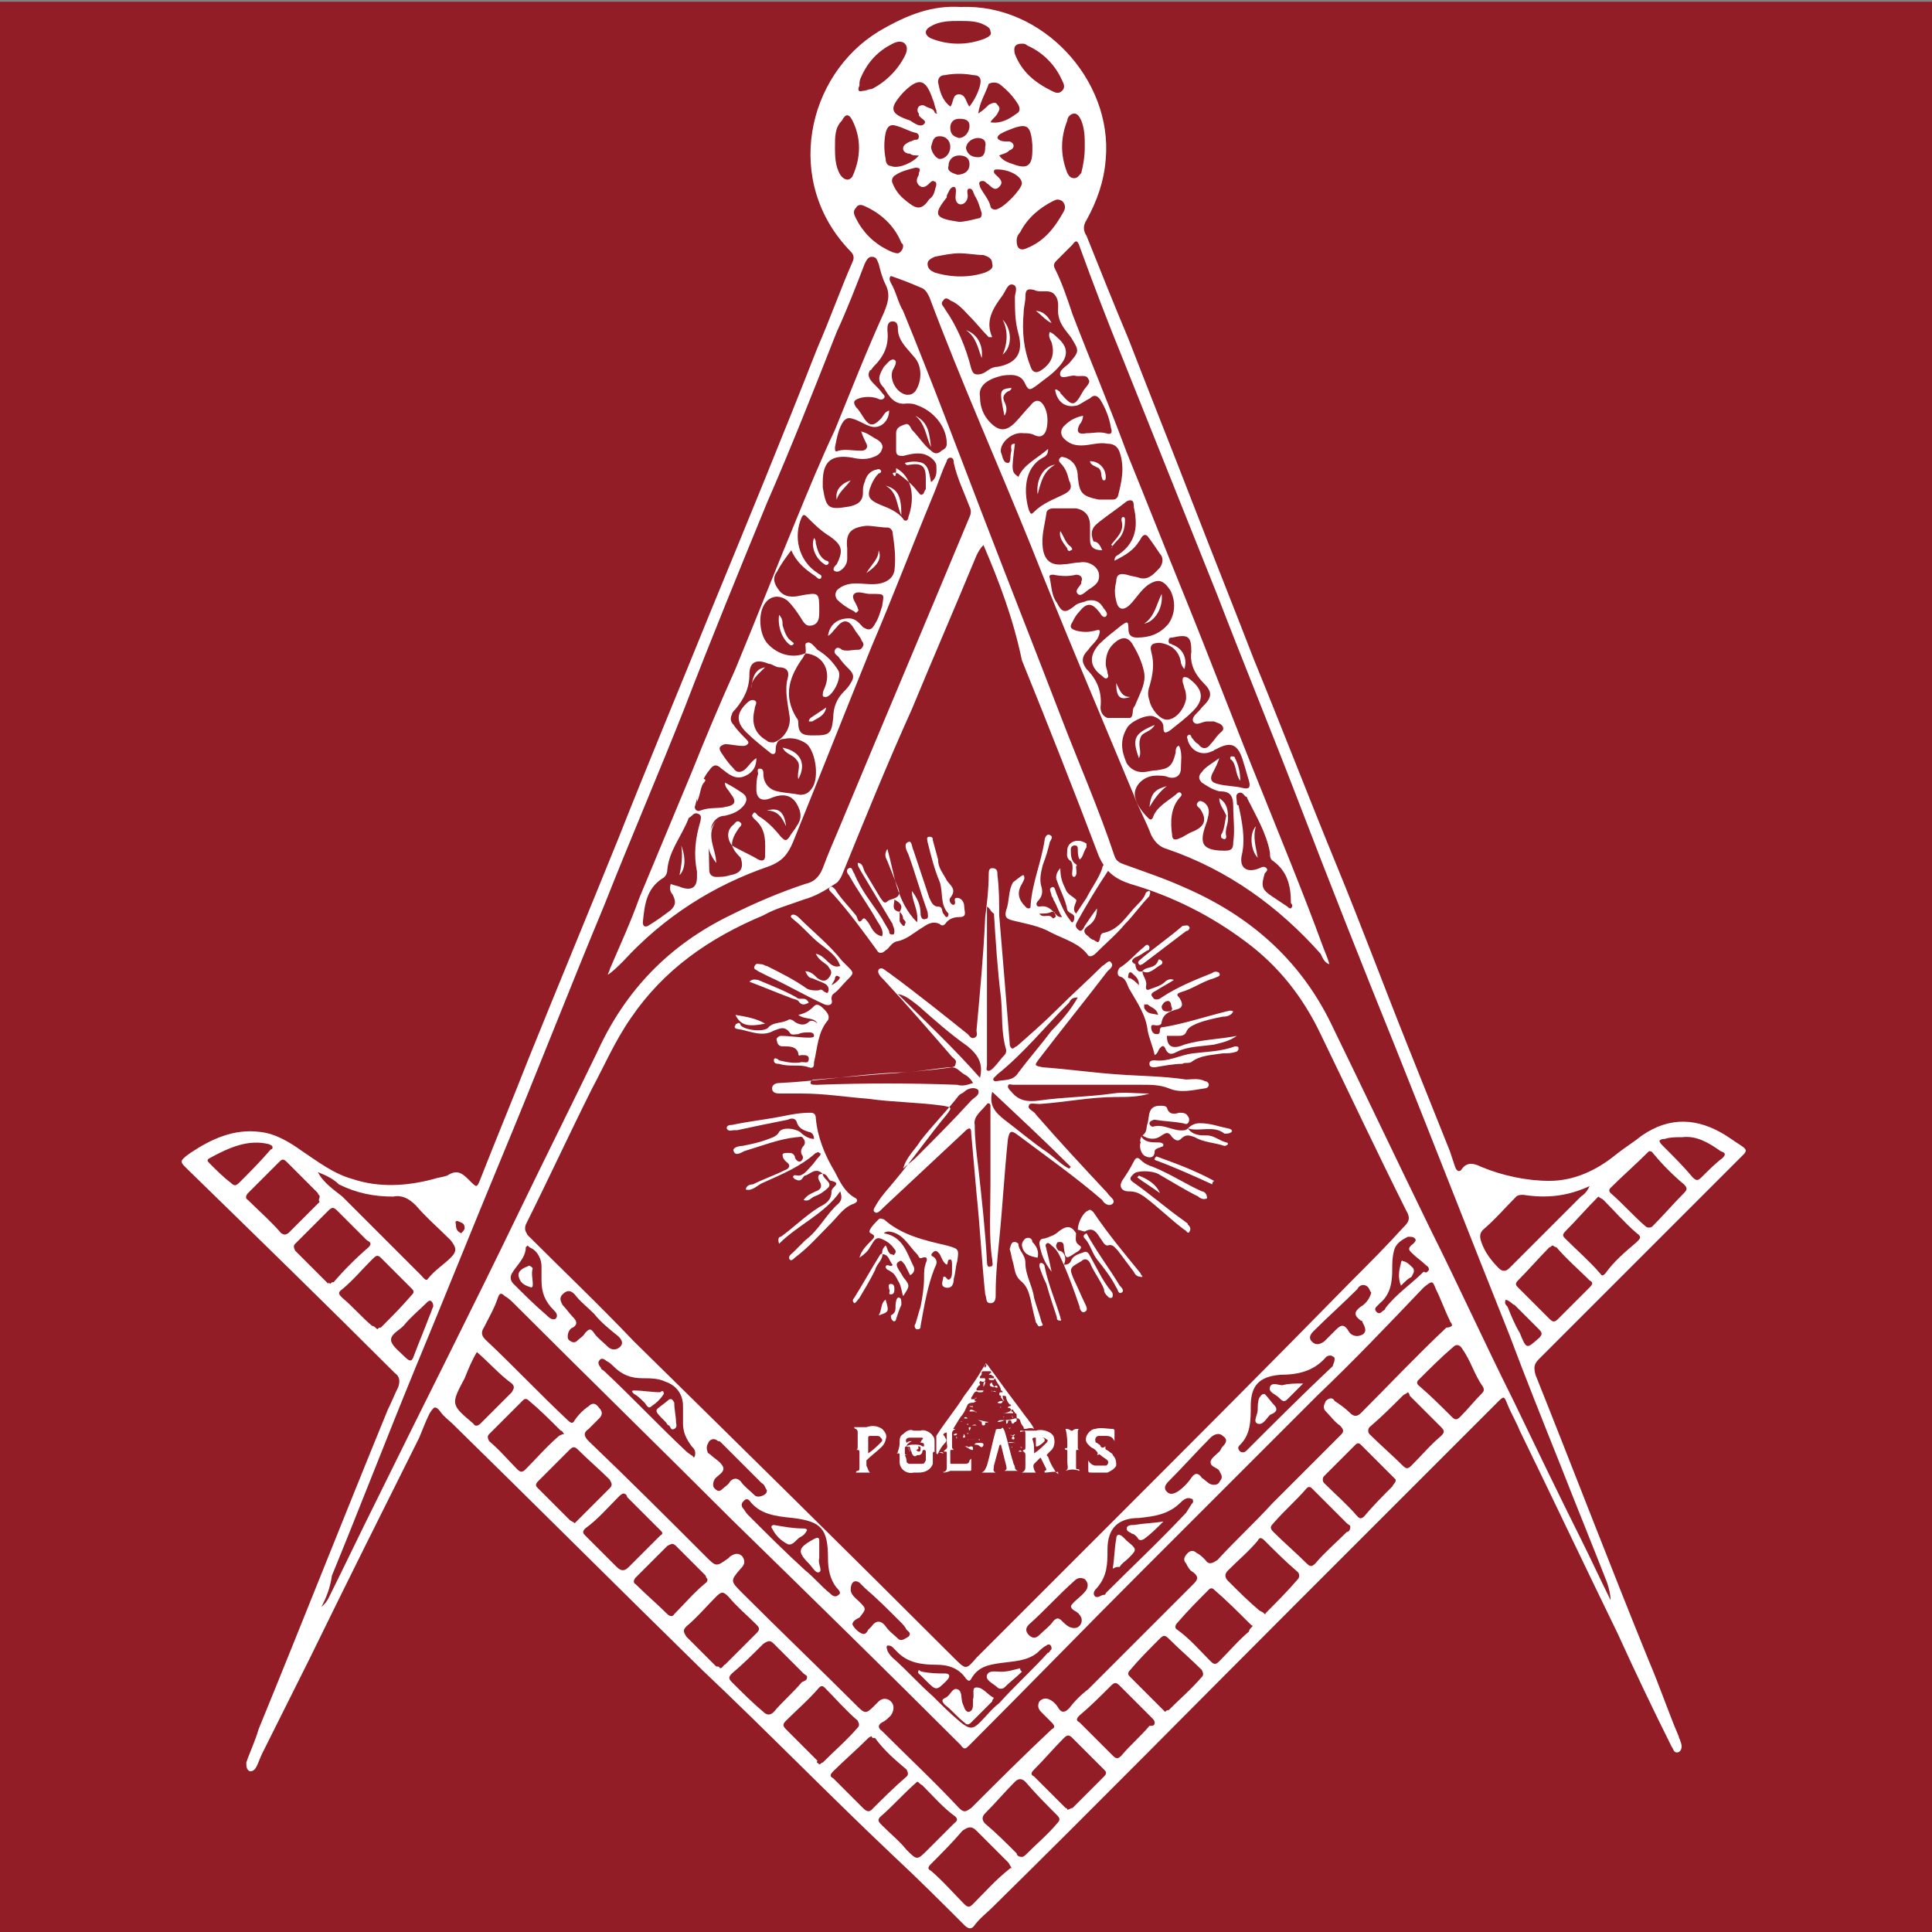 <?xml version="1.0" encoding="utf-8"?>
<!-- Generator: Adobe Illustrator 27.7.0, SVG Export Plug-In . SVG Version: 6.00 Build 0)  -->
<svg version="1.1" id="图层_1" xmlns="http://www.w3.org/2000/svg" xmlns:xlink="http://www.w3.org/1999/xlink" x="0px" y="0px"
	 viewBox="0 0 110.6 110.6" style="enable-background:new 0 0 110.6 110.6;" xml:space="preserve">
<rect x="0" y="0" width="110.6" height="110.6" fill="#808080" stroke="none"/>
<style type="text/css">
	.st0{fill:#921D26;}
	.st1{fill:#FFFFFF;}
</style>
<g>
	<polyline class="st0" points="110.6,0.1 110.6,110.7 0,110.7 0,0.1 	"/>
</g>
<g>
	<g>
		<path class="st1" d="M55,0.4c4.7-0.2,8.7,4.2,8.3,8.7c-0.1,1.3-0.5,2.4-1.1,3.5c-0.2,0.3-0.2,0.6,0,0.9c0.8,2,1.6,4,2.4,5.9
			c1.2,3.1,2.4,6.1,3.6,9.2s2.4,6.1,3.6,9.2c1.6,3.9,3.1,7.8,4.7,11.7c1.4,3.4,2.7,6.9,4.1,10.4c0.8,2,1.6,4,2.4,6
			c0.1,0.3,0.2,0.6,0.3,0.9c0.1,0.3,0.3,0.3,0.4,0.1c0.3-0.4,0.7-0.3,1.1-0.1c1.2,0.5,2.6,0.8,3.9,0.8c1.4,0,2.7-0.6,3.8-1.5
			c0.5-0.4,1-0.7,1.5-1.1c1.6-1.1,3.2-1,4.8,0c0.3,0.2,0.6,0.4,0.9,0.6s0.3,0.3,0.1,0.5c-1.5,1.5-2.9,2.9-4.4,4.4
			c-2.4,2.4-4.9,4.9-7.3,7.3c-0.3,0.3-0.3,0.5-0.2,0.9c2.2,5.5,4.3,11,6.5,16.4c0.6,1.4,1.1,2.9,1.7,4.3c0,0.1,0.1,0.2,0.1,0.3
			c0.1,0.2,0.1,0.5-0.1,0.6c-0.3,0.1-0.3-0.2-0.4-0.3c-1.1-2.2-2.1-4.3-3.1-6.5c-1.9-3.9-3.7-7.7-5.6-11.6c-0.2-0.5-0.5-1-0.7-1.5
			s-0.2-0.5-0.6-0.1c-3.8,3.8-7.5,7.5-11.3,11.3c-5.9,5.9-11.7,11.8-17.6,17.6c-0.3,0.3-0.7,0.6-1,1c-0.2,0.3-0.4,0.2-0.6,0
			c-1.3-1.3-2.7-2.7-4.1-4c-3.7-3.5-7.2-7.1-10.9-10.6c-4.8-4.7-9.5-9.4-14.3-14.1c-0.2-0.2-0.5-0.4-0.7-0.7
			c-0.3-0.4-0.4-0.2-0.6,0.1c-0.2,0.4-0.4,0.9-0.6,1.4c-2.1,4.2-4.2,8.4-6.3,12.7c-0.9,1.8-1.8,3.6-2.7,5.4
			c-0.1,0.2-0.2,0.5-0.3,0.7s-0.2,0.3-0.4,0.3c-0.2-0.1-0.2-0.3-0.2-0.5c0.2-0.6,0.5-1.2,0.7-1.9c2.5-6.1,4.9-12.2,7.4-18.3
			c0.2-0.4,0.4-0.9,0.6-1.3c0.1-0.3,0.1-0.6-0.2-0.8c-3.9-3.9-7.8-7.7-11.8-11.6c-0.5-0.5-0.6-0.5,0.1-1c1.2-0.8,2.5-1.4,4-1.2
			c0.9,0.1,1.7,0.6,2.4,1.1c0.9,0.6,1.8,1.3,2.9,1.6c1.5,0.5,3.1,0.4,4.6,0c0.3-0.1,0.5-0.1,0.8-0.2c0.6-0.4,0.9-0.1,1.3,0.3
			s0.4,0.4,0.6-0.1c0.9-2.3,1.9-4.7,2.8-7c1.7-4.2,3.4-8.3,5.1-12.5c1.7-4.3,3.5-8.6,5.2-12.8c2.1-5.1,4.2-10.2,6.2-15.3
			c0.7-1.6,1.3-3.3,2-4.9c0.1-0.2,0.1-0.4-0.1-0.6c-3.9-4-2.5-10.1,1.6-12.6C52,0.8,53.4,0.3,55,0.4z M41.9,48.4
			c0.5,0.3,1,0.5,1.5,0.8c0.2,0.1,0.4,0.1,0.4-0.2c0-0.8,0.1-1.5-0.6-2.1c-0.1-0.1-0.2-0.2-0.1-0.3c0.1-0.2,0.2,0,0.3,0.1
			c0.5,0.3,0.9,0.7,1.3,1.2c0.2,0.2,0.3,0.3,0.5,0c0.1-0.2,0.3-0.4,0.4-0.6c0.3-0.4,0.3-0.8,0-1.3s-0.8-0.6-1.5-0.3
			c-0.5,0.2-0.8,0-0.8-0.5c0-0.3,0-0.6,0.1-0.9c0-0.1-0.1-0.3,0.1-0.3c0.2,0,0.2,0.2,0.2,0.3c0,0.5,0.3,0.9,0.8,1
			c0.4,0.1,0.8,0.1,1.3,0.2c0.3,0,0.5-0.1,0.7-0.4c0.4-0.6,0.2-2-0.3-2.5c-0.4-0.3-0.9-0.4-1.3-0.3c-0.4,0-0.5,0.3-0.5,0.7
			c0,0.2-0.2,0.2-0.3,0.1c-0.5-0.4-1-0.8-1.4-1.2c-0.6-0.6-0.5-1.1,0-1.6c0.1-0.1,0.3-0.3,0.5-0.2s0,0.3,0,0.5
			c-0.2,0.8,0,1.4,0.7,1.8c0.1,0.1,0.2,0.1,0.4,0.1c0.6-0.2,1-0.9,0.9-1.5c-0.1-0.7-0.3-1.5-0.1-2.2c0.1-0.4-0.1-0.6-0.5-0.6
			c-0.2,0-0.4-0.2-0.6-0.2c-0.7-0.3-1.1-0.1-1.1,0.6c0,0.8-0.3,1.4-0.8,2c-0.1,0.1-0.2,0.2-0.2,0.3c-0.1,0.2-0.1,0.4,0.1,0.6
			c0.2,0.3,0.5,0.6,0.7,0.8c0.1,0.1,0.2,0.2,0.1,0.3c-0.1,0.1-0.2,0.1-0.3,0.1c-0.3,0-0.7-0.1-1-0.1c-0.3,0.1-0.4,0.2-0.2,0.5
			s0.4,0.6,0.7,0.9c0.2,0.3,0.5,0.2,0.7,0s0.3-0.4,0.6-0.6c0,0.5-0.2,0.8-0.6,1c-0.6,0.3-1-0.1-1.4-0.4c-0.3-0.3-0.5-0.2-0.7,0.1
			c-0.5,0.6-0.6,1.3-0.8,2c-0.1,0.2,0.1,0.4,0.3,0.3c0.5-0.2,1-0.1,1.4-0.2c0.6-0.1,0.7-0.3,0.3-0.8c-0.1-0.2-0.3-0.3-0.3-0.6
			c0.4,0.2,0.7,0.4,1,0.6c0.3,0.2,0.3,0.5,0,0.8s-0.6,0.4-1,0.5c-0.4,0-0.7,0.3-0.8,0.7c-0.2,0.8-0.1,1.6-0.1,2.4
			c0,0.3,0.2,0.4,0.4,0.4c0.3,0,0.5,0,0.8-0.1c0.6-0.1,0.8-0.4,0.6-1C42,48.7,42,48.6,41.9,48.4L41.9,48.4z M46.1,37.4L46.1,37.4
			c0,0.1-0.1,0.1-0.1,0.2c-0.8,1.1-1.2,2.2-0.4,3.5c0.1,0.1,0.1,0.2,0.1,0.3c0,0.7,0.4,0.7,0.9,0.7c0.9,0,1-0.1,1.1-1
			c0-0.6,0.2-1.1,0.6-1.5c0.1-0.1,0.3-0.3,0.4-0.5c0.2-0.3,0.2-0.5-0.1-0.8c-0.2-0.2-0.4-0.4-0.6-0.7c-0.1-0.1-0.3-0.2-0.2-0.4
			s0.3-0.1,0.4,0c0.3,0.1,0.6,0,0.8,0s0.3,0,0.4-0.2c0.1-0.2-0.1-0.3-0.1-0.4c-0.1-0.2-0.3-0.4-0.4-0.6c-0.3-0.5-0.6-0.6-1-0.1
			c-0.2,0.2-0.3,0.4-0.5,0.5c0.1-0.7,0.6-1,1.2-1c0.4,0,0.6,0.3,0.8,0.5c0.3,0.2,0.5,0.2,0.7-0.2c0.2-0.3,0.3-0.7,0.4-1
			c0.1-0.7,0.2-0.7-0.6-0.7h-0.1c-0.3,0-0.7-0.2-0.9,0s0.1,0.5,0.2,0.8c0,0.1,0.1,0.1,0,0.2c-0.1,0.1-0.1,0.1-0.2,0
			c-0.4-0.2-0.7-0.4-1-0.7c-0.1-0.2-0.1-0.3,0-0.5c0.3-0.3,0.7-0.4,1.1-0.4c0.5,0,0.9,0.1,1.4,0c0.4-0.1,0.7-0.3,0.8-0.7
			c0.1-0.8,0-1.5-0.1-2.2c0-0.1-0.1-0.3-0.3-0.3c-0.4,0-0.8-0.1-1.2-0.1c-0.9,0.1-1.2,0.4-1.1,1.3c0,0.2,0,0.4,0,0.6
			s-0.1,0.4-0.2,0.5c-0.1,0.1-0.3,0.3-0.5,0.2s0-0.3,0.1-0.4c0.4-0.8,0.3-1.1-0.4-1.6c-0.5-0.3-0.9-0.7-1.3-1.1
			c-0.1-0.1-0.2-0.2-0.3,0c-0.5,1.1-0.2,2.5,0.9,3.2c0.1,0.1,0.3,0.1,0.2,0.3c-0.1,0.1-0.2,0-0.3-0.1c-0.6-0.4-1.1-0.8-1.4-1.5
			c-0.3,0.4-0.6,0.8-0.8,1.2c-0.3,0.4-0.2,0.7,0.1,1.1c0.3,0.4,0.8,0.4,1.2,0.3c1.1-0.2,1.1-0.2,1.1,0.9l0,0c0,0.3,0,0.7-0.4,0.8
			s-0.5-0.2-0.7-0.5s-0.4-0.6-0.7-0.9c-0.5-0.4-1.1-0.3-1.4,0.3c-0.3,0.6-0.2,1.6,0.2,2.1C44.5,37.5,45.4,37.7,46.1,37.4z
			 M56.3,31.2c-0.2,0.2-0.3,0.4-0.4,0.6c-1.2,2.9-2.5,5.9-3.7,8.8c-1.4,3.1-2.7,6.3-4,9.5c-0.1,0.2-0.2,0.4-0.4,0.5
			c-0.6,0.4-1.1,0.7-1.8,0.9c-0.8,0.3-1.6,0.5-2.3,0.9c-3.1,1.3-5.7,3.1-7.6,5.9c-0.9,1.3-1.5,2.7-2.2,4c-1.3,2.6-2.5,5.2-3.8,7.8
			c-0.1,0.3,0,0.4,0.1,0.6c2,2,4.1,4,6.1,6.1c6.1,6,12.2,12,18.3,18.1c0.7,0.7,0.7,0.7,1.3,0l0.1-0.1c2.4-2.4,4.9-4.9,7.3-7.3
			c4.7-4.7,9.4-9.4,14.1-14.2c1-1,2-2,2.9-3c0.3-0.3,0.5-0.5,0.2-1c-1.7-3.4-3.3-6.8-4.9-10.1c-1-2.1-2.4-3.9-4.3-5.3
			c-2-1.5-4.2-2.6-6.6-3.3c-0.9-0.3-1.4-0.7-1.8-1.6c-1.4-3.7-2.9-7.5-4.4-11.2C58,35.4,57.2,33.3,56.3,31.2z M51,15.8
			c-0.1,0.1-0.1,0.2,0,0.4c0.3,0.5,0.4,1.1,0.7,1.6c1.6,3.9,3.1,7.9,4.6,11.8s3,7.7,4.5,11.6c1,2.6,2.1,5.1,3,7.8
			c0.1,0.3,0.3,0.4,0.6,0.5c1.1,0.4,2.3,0.8,3.4,1.3c3.7,1.6,6.6,4.1,8.4,7.8c1.9,3.9,3.8,7.9,5.7,11.8c1.6,3.2,3.1,6.5,4.7,9.7
			c1.3,2.7,2.6,5.4,3.9,8c0.6,1.2,1.1,2.3,1.7,3.5c0-0.3-0.1-0.7-0.2-1c-0.9-2.3-1.8-4.5-2.7-6.8c-1-2.5-2-5-2.9-7.4
			c-2.2-5.5-4.3-10.9-6.5-16.4c-1.9-4.7-3.8-9.5-5.6-14.2c-1.5-3.9-3.1-7.8-4.6-11.7c-1.8-4.5-3.6-9-5.4-13.5
			c-0.9-2.2-1.7-4.3-2.5-6.5c-0.1-0.3-0.2-0.4-0.4-0.1c-0.3,0.3-0.6,0.6-0.9,0.9c-0.2,0.2-0.2,0.3-0.1,0.5c0.4,0.8,0.7,1.7,1,2.6
			c1,2.6,2.1,5.2,3.1,7.9c1.1,2.7,2.2,5.5,3.3,8.2c1.5,3.7,2.9,7.4,4.4,11.1c1.2,3,2.4,5.9,3.5,8.9c0.1,0.3,0.3,0.7,0.4,1.1
			c-0.3-0.1-0.4-0.4-0.5-0.6c-2.4-2.7-5.3-4.8-8.8-6c-0.4-0.1-0.7-0.4-0.9-0.8c-0.3-0.8-0.7-1.5-1-2.3c-2-4.8-4-9.5-5.9-14.3
			c-1.9-4.7-4-9.4-5.8-14.2c-0.1-0.2-0.2-0.4-0.4-0.5C52.1,16.2,51.6,16,51,15.8z M18.4,92c0.2-0.2,0.3-0.3,0.4-0.5
			c0.9-1.8,1.8-3.7,2.7-5.5c2.7-5.5,5.5-11,8.2-16.6c1.5-3.1,3-6.1,4.5-9.2c1.6-3.5,4.1-6.1,7.6-7.8c1.4-0.7,2.8-1.3,4.3-1.8
			c0.5-0.1,0.8-0.4,1-0.9c0.3-0.8,0.6-1.5,0.9-2.2c2.5-6,5-11.9,7.5-17.9c0.1-0.2,0.1-0.4,0-0.6c-0.3-0.8-0.7-1.6-0.9-2.5
			c0-0.1,0-0.3-0.2-0.3c-0.1,0-0.2,0.1-0.2,0.2c-0.3,0.6-0.5,1.3-0.8,2c-1.2,2.9-2.3,5.8-3.5,8.6c-1.5,3.7-3,7.5-4.5,11.2
			c-0.3,0.7-0.6,1.1-1.4,1.4c-3.2,1.1-6,2.9-8.3,5.4c-0.3,0.3-0.6,0.6-0.9,0.8c0-0.1,0.1-0.2,0.1-0.3c0.6-1.4,1.2-2.7,1.7-4.1
			c1-2.4,2-4.8,3-7.2c0.8-2,1.6-3.9,2.5-5.9c1.2-2.9,2.3-5.7,3.5-8.6c0.7-1.7,1.4-3.4,2.2-5.1c0.9-2.2,1.8-4.5,2.8-6.7
			c0.2-0.5,0.4-1,0.1-1.6c-0.2-0.4-0.3-0.8-0.4-1.2c-0.1-0.2-0.1-0.4-0.4-0.4c-0.2,0-0.3,0.2-0.4,0.4c-0.5,1.3-1,2.6-1.6,3.9
			c-1.3,3.3-2.6,6.6-4,9.8c-1.6,3.9-3.2,7.8-4.7,11.7c-1.5,3.8-3.1,7.5-4.6,11.3c-2,4.8-3.9,9.7-5.9,14.5c-1.7,4.1-3.3,8.1-5,12.2
			c-1.6,3.9-3.1,7.8-4.7,11.7C18.9,90.9,18.7,91.4,18.4,92z M83.1,75.8c0-0.1-0.1-0.1-0.1-0.2c-0.3-0.6-0.5-1.2-0.8-1.8
			c-0.2-0.5-0.2-0.5-0.7-0.1c-2,2.1-4,4.2-6.1,6.2c-3.3,3.3-6.6,6.6-9.9,9.9c-3.4,3.4-6.7,6.8-10,10.1c-0.2,0.2-0.3,0.3-0.5,0
			c-4.3-4.3-8.7-8.6-13.1-12.9c-4.1-4.1-8.3-8.2-12.4-12.3c-0.2-0.2-0.4-0.4-0.6-0.5c-0.2-0.2-0.3-0.2-0.4,0.1
			c-0.2,0.6-0.5,1.1-0.8,1.7c-0.2,0.3-0.1,0.5,0.1,0.7c1.6,1.5,3.1,3.1,4.7,4.6c0.2,0.2,0.3,0.2,0.4,0c0.2-0.3,0.5-0.6,0.8-0.8
			c0.2-0.2,0.4-0.2,0.6,0.1c0.2,0.2,0.2,0.4,0,0.6s-0.4,0.4-0.6,0.6c-0.3,0.2-0.3,0.4,0,0.7c2.3,2.2,4.5,4.4,6.7,6.6
			c0.6,0.6,0.6,0.6,1.3,0.1c0,0,0,0,0.1-0.1c0.3-0.2,0.5-0.2,0.7,0c0.2,0.3,0.1,0.5-0.1,0.7c-0.6,0.7-0.6,0.7,0.1,1.4
			c2.2,2.2,4.4,4.3,6.6,6.5c0.4,0.4,0.5,0.4,0.9,0c0.1-0.1,0.2-0.2,0.3-0.3c0.2-0.2,0.5-0.2,0.7,0s0.2,0.5,0,0.8
			c-0.2,0.2-0.3,0.3-0.5,0.4s-0.3,0.3,0,0.5c1.5,1.5,3,2.9,4.4,4.4c0.3,0.3,0.4,0.2,0.7,0c1.5-1.5,3-3,4.6-4.5
			c0.2-0.1,0.2-0.2,0-0.4c-0.2-0.2-0.4-0.4-0.6-0.6c-0.2-0.2-0.2-0.4-0.1-0.6c0.2-0.2,0.4-0.2,0.6-0.1c0.2,0.1,0.4,0.3,0.5,0.5
			c0.2,0.3,0.4,0.2,0.6,0c0.3-0.4,0.7-0.8,1.1-1.1c2-2,4-4,6-6c0.2-0.2,0.4-0.4,0-0.7c-0.2-0.1-0.3-0.3-0.4-0.5
			c-0.2-0.2-0.1-0.4,0.1-0.6s0.4-0.1,0.5,0c0.2,0.1,0.3,0.2,0.5,0.4c0.2,0.3,0.4,0.2,0.7,0c1-1.1,2.1-2.1,3.1-3.2
			c1.3-1.3,2.6-2.6,3.9-3.9c0.2-0.2,0.3-0.3,0-0.6c-0.3-0.2-0.5-0.5-0.8-0.8c-0.2-0.2-0.1-0.4,0-0.6c0.2-0.2,0.4-0.2,0.5,0
			c0.3,0.2,0.6,0.4,0.9,0.7c0.2,0.2,0.4,0.2,0.6,0c1.6-1.6,3.2-3.3,4.9-4.9C83,76,83.2,75.9,83.1,75.8z M63.1,31.5
			c-0.5,0-0.7-0.2-0.7-0.6c0-0.3,0-0.6,0-0.8c0-0.6-0.3-0.9-0.8-1c-0.4,0-0.8,0-1.3,0c-0.2,0-0.4,0.1-0.4,0.3
			c-0.1,0.7-0.3,1.3-0.2,2s0.5,1,1.2,0.9c0.3,0,0.6-0.1,0.9-0.1c0.5-0.1,1,0.2,1.1,0.6c0.1,0.5-0.2,0.7-0.5,0.9
			c-0.2,0.1-0.5,0.5-0.7,0.3s0.1-0.4,0.2-0.6v-0.1c0.1-0.2,0-0.4-0.3-0.4c-0.4,0.1-0.8,0.1-1.3,0c-0.1,0-0.3,0-0.2,0.2
			c0.1,0.5,0.1,1,0.4,1.4c0.3,0.6,0.5,0.6,1,0.2c0.2-0.2,0.5-0.2,0.7-0.3c0.4-0.1,0.7,0,0.9,0.3c0.1,0.2,0.4,0.4,0.2,0.6
			c-0.2,0.1-0.3-0.2-0.4-0.3c-0.4-0.5-0.7-0.5-1.1,0c-0.2,0.2-0.3,0.4-0.4,0.6c-0.2,0.3-0.1,0.4,0.2,0.5c0.4,0.1,0.7,0.1,1.1,0
			c0.3-0.1,0.3,0,0.2,0.3s-0.4,0.5-0.6,0.8c-0.4,0.4-0.4,0.7-0.1,1.1c0.6,0.6,0.9,1.3,0.8,2.2c0,0.2,0.1,0.5,0.4,0.6
			c0.4,0,0.9,0,1.3,0c0.2-0.1,0.1-0.4,0.2-0.6c0.1-0.1,0.1-0.2,0.2-0.4c0.2-0.5,0.5-1,0.4-1.6c-0.1-0.5-0.3-1-0.6-1.5
			c-0.3-0.6-0.7-0.6-1.2-0.1c-0.3,0.3-0.4,0.7-0.4,1.1c0,0.2,0.1,0.4,0.1,0.5s0.1,0.2,0,0.3s-0.2,0-0.3-0.1
			c-0.7-0.5-0.8-1.1-0.2-1.8c0.4-0.4,0.8-0.7,1.3-1.1c0.3-0.2,0.4-0.3,0.4,0.2c0,0.3,0.1,0.5,0.5,0.5c0.7,0,1.3-0.2,1.8-0.8
			c0.4-0.6,0.4-1.3,0.1-1.9c-0.4-0.6-0.7-0.7-1.3-0.3c-0.4,0.3-0.7,0.8-1,1.1c-0.4,0.4-0.7,0.3-0.8-0.2c-0.1-0.4-0.1-0.7,0-1.1
			c0-0.4,0.2-0.5,0.6-0.4c0.3,0.1,0.5,0.1,0.8,0.2c0.5,0.1,0.8-0.3,1.1-0.6c0.2-0.3,0.2-0.6,0-0.8c-0.2-0.3-0.4-0.6-0.7-1
			c-0.1-0.1-0.2-0.1-0.3,0c-0.1,0.1-0.1,0.2-0.2,0.3c-0.3,0.5-0.8,0.8-1.4,1.1c0-0.3,0.2-0.3,0.3-0.4c0.7-0.5,1-1.2,0.9-2.1
			c0-0.2-0.1-0.5-0.1-0.7c0-0.3-0.2-0.3-0.4-0.2c-0.5,0.4-1.1,0.8-1.6,1.2c-0.4,0.3-0.5,0.6-0.3,1.1C62.9,31,63,31.3,63.1,31.5z
			 M60,25.7c0,0.3-0.1,0.4-0.3,0.5c-1.1,0.6-1.1,2-0.8,3c0.1,0.2,0.1,0.3,0.3,0.1c0.5-0.5,1.1-0.7,1.7-1c0.4-0.2,0.5-0.4,0.3-0.8
			c-0.1-0.4-0.2-0.7-0.5-1c-0.1-0.1-0.1-0.2,0-0.3c0.1-0.1,0.2,0,0.3,0c0.5,0.2,0.7,0.6,0.7,1.1c0.1,0.9,0.2,1.1,1.2,1.3
			c0.2,0,0.5,0,0.7,0s0.3,0,0.4-0.2c0.2-0.8,0.4-1.6,0.1-2.5c-0.1-0.3-0.3-0.5-0.7-0.5c-0.5-0.1-1,0.1-1.5,0.1c-0.4,0-0.7-0.1-1-0.4
			c-0.2-0.2-0.2-0.5,0-0.7c0.3-0.3,0.6-0.5,1.1-0.6c0,0.2-0.1,0.4-0.2,0.5c-0.2,0.4-0.1,0.6,0.4,0.5c0.4,0,0.7-0.1,1.1,0
			c0.3,0.1,0.4,0,0.3-0.3c-0.1-0.6-0.3-1.1-0.6-1.6c-0.2-0.3-0.4-0.3-0.6-0.1c-0.2,0.1-0.5,0.3-0.7,0.4c-0.7,0.2-1.2-0.2-1.3-0.9
			h0.1c0.1,0.1,0.2,0.1,0.2,0.2c0.7,0.8,0.8,0.8,1.3-0.1c0.1-0.2,0.5-0.5,0.3-0.7c-0.1-0.3-0.5-0.1-0.8-0.2c-0.3,0-0.7,0.2-0.8,0
			c-0.1-0.3,0.3-0.5,0.5-0.7c0.6-0.7,0.6-0.7,0.1-1.5c-0.3-0.4-0.6-0.7-0.7-1.2c-0.1-0.4,0.1-0.8-0.2-1.2c-0.3-0.4-0.8-0.1-1.2-0.3
			c-0.4-0.1-0.5,0-0.5,0.4c0,0.3-0.1,0.6-0.1,0.9C58.5,19,58.6,20,59,21c0.1,0.3,0.3,0.4,0.6,0.2c0.6-0.4,0.8-0.9,0.6-1.6
			c-0.1-0.2-0.2-0.4-0.1-0.6c0.2,0.1,0.3,0.2,0.4,0.3c0.6,0.5,0.7,1,0.2,1.6c-0.4,0.5-0.9,0.8-1.4,1.2c-0.3,0.2-0.4,0.3-0.6-0.1
			c-0.2-0.5-0.6-0.6-1.3-0.5c-0.9,0.2-1.4,0.6-1.3,1.2c0,0.6,0.2,1.1,0.6,1.5c0.5,0.5,0.9,0.5,1.4,0c0.3-0.3,0.6-0.7,0.9-1
			c0.3-0.4,0.6-0.3,0.8,0.1s0.2,0.9,0.1,1.3c-0.1,0.3-0.3,0.5-0.7,0.3c-0.2-0.1-0.4-0.1-0.6-0.1c-0.7-0.1-1.4,0.6-1.3,1.1
			c0.1,0.2,0.1,0.6,0.4,0.6c0.2,0,0.1-0.4,0.2-0.7c0-0.2-0.1-0.4,0.2-0.4c-0.2,1.6-0.2,1.6,0.2,1.9C58.6,26.6,59.3,26.3,60,25.7z
			 M69.8,43.4c-0.1,0.3-0.2,0.5-0.3,0.7c-0.3,0.5-0.2,0.7,0.3,0.8c0.4,0.1,0.9,0.1,1.3,0.2c0.4,0.1,0.5,0,0.4-0.4
			c-0.1-0.3-0.2-0.7-0.3-1c-0.3-1.1-0.7-1.3-1.6-0.8c-0.1,0-0.1,0.1-0.2,0.1c-0.6,0.3-1.2,0-1.4-0.6c0-0.1-0.1-0.2,0-0.3
			s0.2,0,0.2,0.1c0.1,0.1,0.2,0.3,0.4,0.4c0.2,0.3,0.5,0.3,0.7,0c0.2-0.2,0.3-0.4,0.5-0.6c0.1-0.1,0.3-0.2,0.2-0.4
			c-0.1-0.2-0.3-0.2-0.5-0.3c-0.1,0-0.3,0-0.4,0c-0.3,0-0.6,0.3-0.8,0c-0.1-0.3,0.3-0.5,0.5-0.8c0,0,0,0,0.1-0.1
			c0.5-0.5,0.5-0.8,0-1.3s-0.8-1.1-0.7-1.8c0-0.9-0.2-1-1.1-0.8c-0.1,0-0.2,0-0.2,0.2s0.1,0.1,0.2,0.2c0.6,0.2,0.9,0.8,0.7,1.4
			c-0.1-0.1-0.2-0.3-0.2-0.4c-0.1-0.6-0.5-1-1.2-1.1c-0.4,0-0.6,0.1-0.5,0.5c0.2,0.7,0.1,1.3-0.1,2c-0.1,0.3-0.1,0.5,0,0.8
			c0.1,0.5,0.6,1.1,1,1.1c0.5,0,1-0.6,1.1-1.2c0-0.2,0-0.4-0.1-0.6c0-0.1-0.1-0.3-0.1-0.4c0-0.2,0-0.3,0.3-0.2
			c0.7,0.5,1.1,1.1,0.3,1.9c-0.4,0.4-0.8,0.7-1.3,1.1c-0.3,0.2-0.4,0.2-0.4-0.2c0-0.3-0.3-0.5-0.6-0.6c-0.4-0.1-1.3,0.3-1.5,0.7
			c-0.4,0.7-0.3,1.3,0,2c0.2,0.3,0.5,0.5,0.9,0.5c0.3,0,0.5-0.1,0.8-0.1c0.7-0.1,0.9-0.2,1.1-1c0-0.1,0-0.4,0.2-0.4
			c0.2,0.4,0.1,0.9,0.1,1.3c0,0.4-0.3,0.6-0.7,0.5c-0.2-0.1-0.5-0.1-0.7-0.1c-0.8,0-1.4,0.7-1.2,1.3c0.1,0.4,0.4,0.8,0.7,1.1
			c0.1,0.1,0.2,0.2,0.3,0c0.2-0.6,0.8-0.9,1.3-1.3c0.1-0.1,0.2-0.2,0.3-0.1c0.1,0.1,0,0.2-0.1,0.3c-0.5,0.6-0.5,1.4-0.4,2.1
			c0,0.3,0.2,0.3,0.4,0.2c0.3-0.1,0.5-0.3,0.8-0.4c0.7-0.3,0.8-0.7,0.4-1.3c-0.1-0.1-0.3-0.2-0.1-0.4c0.1-0.1,0.3,0,0.4,0.1
			c0.3,0.3,0.2,0.6,0.1,1c-0.4,1.1-0.5,1.7,1,1.7c0.4,0,0.5-0.1,0.5-0.5c0.1-0.7,0-1.3,0-2s-0.2-0.9-0.8-0.9c-0.4-0.1-0.7-0.3-1-0.5
			c-0.2-0.2-0.2-0.4,0-0.6C69,43.9,69.4,43.7,69.8,43.4z M51.1,27.1c0.1-0.1,0.2,0,0.3,0c0.4,0.3,0.8,0.6,1.1,1
			c0.1,0.1,0.2,0.3,0.3,0.2c0.1,0,0.1-0.2,0.2-0.3c0-0.2,0-0.4,0-0.6c0-0.7-0.2-0.9-0.9-0.8c-0.1,0-0.2,0.1-0.3-0.1
			c0.4-0.1,0.7-0.1,1,0c0.4,0.2,0.4,0.7,0.5,1.1c0.4-0.3,0.3-0.7,0.3-1c-0.1-0.3-0.4-0.5-0.7-0.6c-0.4-0.1-0.8,0-1.2,0.1
			c-0.2,0-0.4,0-0.4-0.3s0-0.7,0-1s0.2-0.4,0.5-0.5c0.2-0.1,0.3,0.1,0.4,0.3c0.4,0.4,0.7,0.9,1.1,1.2c0.2,0.2,0.4,0.2,0.6,0
			c0.2-0.1,0.3-0.2,0.3-0.4c0-1-0.8-1.9-1.7-2.2c-0.2-0.1-0.4-0.1-0.6-0.1c-0.7,0.1-1-0.4-1.3-0.9c-0.4-0.4-0.3-0.7,0-1.2
			c0.2-0.2,0.4-0.5,0.6-0.4c0.2,0.1,0,0.4-0.1,0.6c-0.2,0.5,0.2,1.3,0.8,1.4c0.2,0,0.3,0,0.5-0.2c0.4-0.6,0.4-1.5-0.1-2
			c-0.4-0.5-0.9-0.9-0.9-1.6c0-0.1,0-0.4-0.3-0.4s-0.3,0.3-0.3,0.5c0.1,0.9-0.2,1.5-0.8,2.1c-0.1,0.1-0.1,0.2-0.2,0.2
			c-0.1,0.2-0.1,0.3,0,0.5c0.2,0.3,0.5,0.5,0.7,0.8c0.1,0.1,0.2,0.2,0.1,0.3c-0.1,0.1-0.2,0.1-0.4,0c-0.3-0.1-0.7-0.1-1,0
			S48.8,23,49,23.3c0.2,0.2,0.3,0.4,0.5,0.7c0.3,0.4,0.5,0.4,0.9,0c0.2-0.2,0.2-0.4,0.5-0.5c0,0.6-0.5,1.1-1.1,0.9
			c-0.3-0.1-0.6-0.3-0.9-0.4c-0.3-0.1-0.4-0.1-0.6,0.1c-0.3,0.4-0.4,1-0.5,1.5c0,0.2,0,0.3,0.2,0.2c0.4-0.1,0.8,0,1.3,0
			c0.3,0,0.4-0.2,0.3-0.4c-0.1-0.2-0.2-0.4-0.3-0.7c0.4,0.1,0.6,0.3,0.8,0.4s0.5,0.3,0.4,0.6c-0.1,0.3-0.3,0.4-0.6,0.5
			s-0.7,0.1-1.1,0c-1.2-0.2-1.7,0.2-1.7,1.4c0,0.1,0,0.2,0,0.3c0.2,1.2,0.3,1.3,1.5,1.1c0.5-0.1,0.8-0.3,0.8-0.8
			c0-0.2,0-0.4,0.1-0.6c0.1-0.4,0.3-0.6,0.6-0.7c0.1,0,0.2-0.1,0.3,0s0,0.2-0.1,0.2c-0.2,0.2-0.3,0.4-0.4,0.6
			c-0.3,0.7-0.2,0.9,0.5,1.2c0.5,0.2,1,0.4,1.3,0.8c0.1,0.2,0.3,0.1,0.3-0.1c0.3-0.8,0.4-2.2-0.7-2.8C51.3,27.4,51.2,27.3,51.1,27.1
			z M18.2,67.1c0.3,0.6,0.9,1,1.4,1.4c1.5,1.5,3,3,4.5,4.5c0.1,0.1,0.3,0.4,0.4,0.2c0.4-0.5,0.9-0.8,1.3-1.2c0.4-0.4,0.3-0.6,0-1
			c-0.7-0.7-1.4-1.3-2-2c-0.4-0.4-0.8-0.6-1.3-0.5c-1.1,0-2.1-0.2-3.1-0.7C19.1,67.5,18.7,67.3,18.2,67.1z M91,67.9
			C90.9,67.9,90.9,67.9,91,67.9c-1.3,0.6-2.5,0.7-3.8,0.5c-0.1,0-0.3,0-0.4,0.1c-0.6,0.6-1.2,1.3-1.9,1.9c-0.2,0.2-0.2,0.4-0.1,0.7
			c0.2,0.6,0.6,1.1,1,1.5c0.2,0.2,0.4,0.2,0.6,0c1.4-1.4,2.8-2.8,4.1-4.1C90.8,68.3,90.9,68.1,91,67.9z M57.9,106.9
			c-0.1-0.1-0.1-0.2-0.2-0.3c-0.6-0.6-1.2-1.2-1.8-1.8c-0.3-0.3-0.5-0.2-0.8,0c-0.6,0.7-1.2,1.3-1.8,1.9c-0.2,0.2-0.2,0.3,0,0.4
			c0.7,0.6,1.3,1.3,1.9,1.9c0.2,0.2,0.3,0.2,0.5,0C56.4,108.3,57,107.6,57.9,106.9C57.8,107.1,57.9,107,57.9,106.9z M60.2,94.4
			c0-0.3-0.2-0.3-0.3-0.2c-0.2,0.1-0.4,0.3-0.5,0.4c-0.6,0.5-1.4,0.5-2.1,0.6c-0.7,0.1-1.3,0.2-1.7,0.9c-0.1,0.2-0.2,0.1-0.3,0
			c-0.4-0.6-1-0.8-1.7-0.8c-0.8,0-1.6-0.1-2.2-0.7c-0.1-0.1-0.2-0.2-0.3-0.3c-0.1-0.1-0.2-0.1-0.3-0.1c-0.1,0.1,0,0.2,0,0.3
			c0.1,0.2,0.2,0.3,0.3,0.4c0.8,0.7,1.5,1.5,2.3,2.2c0.5,0.5,1,1,1.6,1.5c0.5,0.4,0.7,0.4,1.1,0c0.4-0.4,0.7-0.8,1.1-1.1
			c0.9-1,1.9-1.9,2.8-2.9C60,94.7,60.1,94.5,60.2,94.4z M35.7,85.5c-0.1,0-0.2,0.1-0.3,0.2c-0.6,0.6-1.2,1.3-1.9,1.8
			c-0.2,0.2-0.1,0.3,0,0.4c0.6,0.6,1.2,1.2,1.8,1.8c0.3,0.3,0.5,0.2,0.7,0c0.6-0.6,1.2-1.2,1.8-1.8c0.2-0.1,0.1-0.2,0-0.3
			c-0.6-0.6-1.3-1.3-1.9-1.9C35.9,85.6,35.8,85.5,35.7,85.5z M77.3,87.4c0-0.1-0.1-0.1-0.2-0.2c-0.7-0.7-1.3-1.3-2-2
			c-0.1-0.1-0.2-0.1-0.3,0c-0.6,0.7-1.3,1.3-1.9,2c-0.2,0.2-0.2,0.3,0,0.5c0.6,0.6,1.3,1.2,1.9,1.8c0.2,0.2,0.3,0.2,0.5,0
			c0.5-0.6,1.2-1.2,1.8-1.8C77.2,87.7,77.3,87.6,77.3,87.4z M58.5,106.3c0.1,0,0.2-0.1,0.3-0.2c0.6-0.6,1.2-1.1,1.7-1.7
			c0.2-0.2,0.2-0.3,0-0.5c-0.6-0.6-1.2-1.2-1.8-1.9c-0.2-0.2-0.4-0.2-0.6,0c-0.6,0.6-1.1,1.2-1.7,1.8c-0.2,0.2-0.2,0.4,0,0.6
			c0.6,0.5,1.2,1.1,1.8,1.7C58.2,106.2,58.3,106.3,58.5,106.3z M46.9,101c0.1,0,0.1-0.1,0.2-0.1c0.7-0.7,1.4-1.3,2-2
			c0.1-0.1,0.1-0.2,0-0.4c-0.7-0.6-1.3-1.3-1.9-1.9c-0.1-0.1-0.2-0.1-0.3,0c-0.6,0.7-1.3,1.3-1.9,1.9c-0.2,0.2-0.2,0.3,0,0.5
			c0.6,0.6,1.2,1.2,1.8,1.8C46.7,100.9,46.8,100.9,46.9,101z M66.1,98.6c0-0.1-0.1-0.2-0.2-0.3c-0.6-0.6-1.2-1.2-1.8-1.8
			c-0.2-0.2-0.3-0.2-0.5,0c-0.6,0.6-1.2,1.2-1.8,1.7c-0.2,0.2-0.2,0.3,0,0.4c0.6,0.6,1.3,1.3,1.9,1.9c0.2,0.2,0.3,0.2,0.5,0
			c0.5-0.6,1.1-1.1,1.6-1.7C66,98.8,66.1,98.8,66.1,98.6z M80.6,79.7c-0.1,0.1-0.2,0.1-0.3,0.2c-0.6,0.6-1.2,1.2-1.9,1.8
			c-0.1,0.1-0.1,0.3,0,0.4c0.6,0.6,1.3,1.2,1.9,1.8c0.2,0.2,0.3,0.2,0.5,0c0.6-0.6,1.1-1.2,1.7-1.7c0.2-0.2,0.2-0.3,0-0.5
			c-0.6-0.6-1.2-1.2-1.8-1.8C80.7,79.8,80.6,79.7,80.6,79.7z M52.5,102L52.5,102c-0.8,0.7-1.4,1.4-2.1,2c-0.2,0.2-0.1,0.3,0.1,0.5
			c0.5,0.5,1,0.9,1.4,1.4c0.6,0.6,0.6,0.6,1.2,0c0.1-0.1,0.1-0.1,0.2-0.2c0.4-0.4,0.9-0.9,1.3-1.3c0.1-0.1,0.3-0.2,0.1-0.4
			c-0.7-0.5-1.3-1.2-1.9-1.8C52.6,102.1,52.6,102,52.5,102z M56.8,19.3c-0.1,0-0.1,0-0.2,0c-0.4-0.4-0.7-0.8-1.1-1.2
			c-0.3-0.3-0.6-0.7-1.1-0.9c-0.1-0.1-0.3-0.2-0.4,0c-0.2,0.2,0,0.3,0.1,0.5c0.7,1,1.2,2.2,1.5,3.4c0.1,0.3,0.2,0.4,0.6,0.3
			c0.3-0.1,0.5-0.4,0.9-0.4c1.1-0.2,1.5-0.8,1.2-1.9c-0.2-0.7-0.2-1.4-0.2-2.1c0-0.2,0.2-0.6-0.1-0.7s-0.4,0.3-0.6,0.6
			C56.8,17.7,56.4,18.4,56.8,19.3z M91.5,68.5C91.4,68.6,91.4,68.6,91.5,68.5c-0.7,0.7-1.3,1.4-1.9,2c-0.2,0.2-0.1,0.3,0,0.4
			c0.7,0.7,1.4,1.3,2,2c0.1,0.1,0.1,0.2,0.3,0c0.5-0.7,1.1-1.2,1.8-1.8c0.2-0.2,0.3-0.3,0-0.5c-0.7-0.6-1.3-1.3-1.9-1.9
			C91.7,68.6,91.6,68.6,91.5,68.5z M71.7,93.1C71.7,93,71.6,93,71.7,93.1c-0.8-0.8-1.5-1.5-2.2-2.1c-0.1-0.1-0.2-0.1-0.3,0
			c-0.6,0.6-1.2,1.2-1.8,1.9c-0.1,0.1-0.2,0.3,0,0.4c0.7,0.5,1.3,1.2,1.9,1.8c0.2,0.2,0.3,0.2,0.5,0c0.6-0.6,1.1-1.2,1.7-1.7
			C71.5,93.3,71.6,93.2,71.7,93.1z M88.9,71.3c-0.1,0-0.1,0.1-0.2,0.1c-0.6,0.6-1.2,1.3-1.8,1.9c-0.2,0.2-0.1,0.3,0,0.4
			c0.6,0.6,1.2,1.2,1.8,1.8c0.2,0.2,0.3,0.2,0.5,0c0.6-0.6,1.2-1.2,1.8-1.8c0.2-0.2,0.2-0.3,0-0.4c-0.6-0.6-1.3-1.2-1.9-1.9
			C89.1,71.4,89,71.4,88.9,71.3z M18.9,73.5c0.1-0.1,0.1-0.1,0.2-0.1c0.6-0.7,1.3-1.4,2-2c0.2-0.2,0.1-0.3-0.1-0.4
			c-0.6-0.6-1.1-1.1-1.7-1.7c-0.2-0.2-0.3-0.2-0.5,0c-0.6,0.6-1.3,1.3-1.9,1.9c-0.1,0.1-0.1,0.2,0,0.4c0.6,0.6,1.2,1.2,1.9,1.9
			C18.8,73.4,18.8,73.4,18.9,73.5z M32.9,87.2c0.1-0.1,0.1-0.1,0.2-0.2c0.6-0.6,1.2-1.2,1.8-1.8c0.2-0.2,0.1-0.3,0-0.5
			c-0.6-0.6-1.2-1.1-1.8-1.7c-0.2-0.2-0.3-0.2-0.5,0c-0.6,0.6-1.2,1.2-1.8,1.8c-0.2,0.2-0.1,0.3,0,0.4c0.6,0.6,1.2,1.2,1.8,1.8
			C32.7,87.1,32.8,87.1,32.9,87.2z M94.4,65.9C94.4,65.9,94.3,65.9,94.4,65.9c-0.8,0.8-1.5,1.4-2.2,2.1c-0.1,0.1-0.1,0.2,0,0.3
			c0.7,0.6,1.3,1.3,2,1.9c0.1,0.1,0.3,0.1,0.4,0c0.6-0.6,1.2-1.3,1.8-1.9c0.2-0.2,0.2-0.3,0-0.5c-0.6-0.5-1.2-1.1-1.7-1.7
			C94.6,66,94.6,65.9,94.4,65.9z M66.7,98c0.1-0.1,0.1-0.1,0.2-0.1c0.6-0.6,1.3-1.2,1.9-1.9c0.1-0.1,0.1-0.2,0-0.4
			c-0.6-0.6-1.3-1.2-1.9-1.8c-0.2-0.2-0.3-0.2-0.5,0c-0.6,0.6-1.2,1.2-1.7,1.8c-0.2,0.2-0.1,0.3,0,0.4c0.6,0.6,1.1,1.1,1.7,1.7
			C66.5,97.8,66.6,97.9,66.7,98z M41.2,95.5c0.2,0,0.2-0.2,0.3-0.2c0.6-0.6,1.2-1.2,1.8-1.8c0.2-0.2,0.2-0.3,0-0.5
			c-0.5-0.5-1.1-1-1.6-1.6c-0.3-0.3-0.4-0.3-0.7,0c-0.6,0.6-1.1,1.2-1.7,1.7c-0.2,0.2-0.2,0.3,0,0.6c0.6,0.6,1.1,1.1,1.7,1.7
			C41.1,95.4,41.2,95.4,41.2,95.5z M46.2,96c0-0.1-0.1-0.1-0.2-0.2c-0.6-0.6-1.1-1.1-1.7-1.7c-0.2-0.2-0.3-0.2-0.6,0
			c-0.6,0.6-1.2,1.2-1.8,1.7c-0.2,0.2-0.2,0.3,0,0.5c0.6,0.6,1.2,1.2,1.8,1.7c0.2,0.2,0.4,0.2,0.6,0c0.5-0.6,1.1-1.1,1.6-1.7
			C46.1,96.2,46.2,96.2,46.2,96z M18.3,68.5c0-0.1-0.1-0.1-0.1-0.2c-0.6-0.6-1.2-1.2-1.8-1.8c-0.2-0.2-0.3-0.1-0.4,0
			c-0.6,0.6-1.2,1.2-1.8,1.8c-0.1,0.1-0.2,0.3,0,0.4c0.6,0.6,1.3,1.2,1.9,1.9c0.2,0.1,0.2,0.1,0.4,0c0.6-0.6,1.2-1.2,1.8-1.8
			C18.2,68.7,18.3,68.6,18.3,68.5z M49.9,99.4c-0.1,0-0.2,0.1-0.3,0.2c-0.6,0.6-1.3,1.2-1.9,1.8c-0.2,0.2-0.2,0.3,0,0.4
			c0.6,0.6,1.1,1.1,1.7,1.7c0.1,0.1,0.3,0.3,0.5,0.1c0.6-0.6,1.3-1.3,2-1.9c0.1-0.1,0.1-0.2,0-0.4c-0.6-0.5-1.3-1.1-1.8-1.8
			C50,99.5,49.9,99.5,49.9,99.4z M61.1,103.6c0.1,0,0.2-0.1,0.3-0.1c0.6-0.6,1.2-1.2,1.8-1.8c0.2-0.2,0.1-0.3,0-0.4
			c-0.6-0.6-1.2-1.2-1.8-1.8c-0.2-0.2-0.3-0.2-0.5,0c-0.6,0.6-1.1,1.2-1.7,1.8c-0.2,0.2-0.2,0.3,0,0.4c0.6,0.6,1.2,1.2,1.8,1.8
			C61,103.5,61.1,103.5,61.1,103.6z M72.4,92.4C72.5,92.4,72.5,92.3,72.4,92.4c0.7-0.7,1.3-1.3,1.9-2c0.1-0.1,0.1-0.3,0-0.4
			c-0.7-0.6-1.3-1.2-1.9-1.8c-0.2-0.2-0.3-0.2-0.4,0c-0.5,0.6-1.1,1.1-1.7,1.7c-0.2,0.2-0.2,0.4,0,0.6c0.6,0.6,1.2,1.2,1.8,1.7
			C72.3,92.3,72.3,92.3,72.4,92.4z M21.6,76.1c0.1-0.1,0.1-0.1,0.2-0.1c0.6-0.6,1.2-1.2,1.8-1.9c0.1-0.1,0.1-0.2,0-0.3
			c-0.6-0.6-1.2-1.2-1.8-1.8c-0.2-0.2-0.3-0.1-0.5,0.1c-0.6,0.6-1.1,1.2-1.7,1.7c-0.3,0.2-0.2,0.3,0,0.5c0.6,0.5,1.1,1.1,1.7,1.6
			C21.4,75.9,21.5,76,21.6,76.1z M79.9,84.7C79.9,84.7,79.9,84.6,79.9,84.7c-0.7-0.7-1.4-1.4-2-2c-0.1-0.1-0.2-0.1-0.3,0
			c-0.6,0.6-1.2,1.2-1.8,1.8c-0.1,0.1-0.1,0.3,0,0.4c0.6,0.6,1.3,1.2,1.9,1.9c0.1,0.1,0.2,0.2,0.4,0c0.5-0.6,1.1-1.2,1.6-1.7
			C79.8,84.9,79.9,84.9,79.9,84.7z M32.3,82.1c-0.1-0.1-0.1-0.2-0.2-0.2c-0.6-0.6-1.2-1.2-1.8-1.7c-0.2-0.2-0.3-0.1-0.4,0
			c-0.6,0.6-1.3,1.3-1.9,1.9c-0.1,0.1-0.1,0.2,0,0.4c0.6,0.5,1.1,1.1,1.6,1.6c0.2,0.2,0.3,0.2,0.5,0c0.6-0.6,1.2-1.3,1.9-1.9
			C32.2,82.1,32.2,82.1,32.3,82.1z M40.5,90.4c0,0-0.1-0.1-0.1-0.2c-0.6-0.6-1.1-1.1-1.7-1.7c-0.2-0.2-0.3-0.1-0.5,0
			c-0.6,0.6-1.2,1.2-1.8,1.8c-0.1,0.1-0.2,0.3,0,0.4c0.6,0.6,1.2,1.1,1.8,1.7c0.1,0.1,0.3,0.2,0.4,0c0.6-0.6,1.1-1.2,1.7-1.7
			C40.4,90.6,40.5,90.6,40.5,90.4z M83.4,77c0,0-0.1,0-0.2,0.1c-0.7,0.6-1.3,1.2-2,1.9c-0.1,0.1-0.1,0.2,0,0.3
			c0.7,0.6,1.3,1.2,1.9,1.8c0.2,0.2,0.3,0.2,0.5,0c0.4-0.4,0.8-0.9,1.2-1.3c0.1-0.1,0.2-0.2,0.1-0.4c-0.5-0.7-0.7-1.5-1.2-2.2
			C83.7,77.2,83.6,77,83.4,77z M27.3,77.4c-0.3,0.5-0.5,1-0.7,1.5c-0.8,1.5-0.8,1.5,0.5,2.6l0,0c0.1,0.2,0.3,0.1,0.4,0
			c0.6-0.6,1.2-1.2,1.8-1.8c0.1-0.2,0.2-0.3,0-0.5C28.6,78.7,28,78,27.3,77.4z M38.4,50.6c0.2,0.1,0.4,0.1,0.6,0.2
			c0.6,0.2,0.9,0,0.9-0.6c0-0.1,0-0.2,0-0.3c-0.2-1-0.1-1.9,0.2-2.9c0-0.1,0.1-0.3-0.1-0.4c-0.2-0.1-0.3,0-0.4,0.1
			c-0.1,0.1-0.2,0.1-0.2,0.2c-0.4,1-1.1,1.8-1.2,2.9c0,0.2-0.1,0.4-0.3,0.5c-0.9,0.6-1,1.5-1.1,2.5c0,0.2,0.1,0.3,0.3,0.2
			c0.5-0.3,0.9-0.6,1.3-0.9c0.3-0.3,0.3-0.5,0.1-0.9C38.4,51.1,38.3,50.9,38.4,50.6z M73.9,51.7c0-1-0.2-1.8-1-2.4
			c-0.2-0.1-0.2-0.3-0.2-0.5c-0.2-1.1-0.8-2.1-1.3-3.1c0-0.1-0.1-0.1-0.1-0.1c-0.1-0.1-0.2-0.3-0.4-0.2c-0.2,0.1-0.1,0.3-0.1,0.5
			c0,0.1,0,0.2,0.1,0.2c0.2,0.9,0.4,1.9,0.2,2.8c-0.2,0.8,0.3,1.1,1,0.8c0.2-0.1,0.3-0.1,0.4,0s0,0.2-0.1,0.3
			c-0.2,0.7-0.2,0.9,0.4,1.3c0.3,0.2,0.6,0.4,0.9,0.6c0.1,0.1,0.1,0.1,0.2,0.1C74,51.9,74,51.8,73.9,51.7z M47.4,89.2
			c0-1.7-0.4-2.1-2-2.3c-1-0.1-1.9-0.2-2.5-1c-0.1-0.1-0.2-0.1-0.3,0s-0.2,0.2-0.1,0.4c0.1,0.1,0.2,0.3,0.3,0.4
			c1.1,1.1,2.2,2.2,3.3,3.2c0.5,0.4,0.9,0.9,1.4,1.3c0.1,0.1,0.3,0.3,0.5,0.1c0.2-0.1,0-0.3-0.1-0.4C47.5,90.4,47.4,89.8,47.4,89.2z
			 M68.3,86c0-0.1,0-0.2-0.1-0.2c-0.2-0.1-0.4,0-0.6,0.2c-0.7,0.7-1.5,0.8-2.4,0.9c-1.1,0-1.8,0.5-1.8,1.8c0,0.8,0,1.5-0.6,2.2
			c-0.1,0.1-0.3,0.3-0.1,0.5c0.2,0.1,0.3-0.1,0.5-0.1c0.1,0,0.1-0.1,0.1-0.1c1.5-1.5,3.1-3,4.6-4.6C68.1,86.3,68.2,86.1,68.3,86z
			 M76.4,77.8c0-0.1,0-0.1-0.2-0.2c-0.1,0-0.2,0-0.3,0.1c-0.7,0.8-1.6,1-2.6,1c-1.2,0.1-1.7,0.6-1.7,1.8c0,0.8,0,1.6-0.6,2.2
			c-0.1,0.1-0.2,0.2,0,0.4c0.2,0.1,0.3,0,0.4-0.1c1.6-1.6,3.2-3.2,4.9-4.8C76.3,78.1,76.4,78,76.4,77.8z M39.8,83.2
			c0-0.2-0.1-0.3-0.2-0.4c-0.3-0.4-0.5-0.8-0.5-1.3c0-0.3,0-0.7,0-1c0-0.7-0.4-1.2-1-1.4c-0.4-0.2-0.9-0.2-1.3-0.2
			c-0.7,0-1.2-0.2-1.7-0.7c-0.1-0.1-0.2-0.2-0.4-0.3c-0.1-0.1-0.3-0.2-0.4,0c-0.1,0.1,0,0.3,0.1,0.4c0,0.1,0.1,0.1,0.2,0.2
			c1.6,1.5,3.1,3.1,4.7,4.6c0.1,0.1,0.3,0.2,0.4,0.3C39.7,83.5,39.8,83.4,39.8,83.2z M15.6,65.7c0-0.1,0-0.1-0.2-0.2
			c-1.2-0.3-2.3,0.2-3.4,0.8c-0.2,0.1-0.1,0.2,0,0.3c0.4,0.4,0.8,0.8,1.2,1.1c0.2,0.2,0.3,0.2,0.5,0c0.6-0.6,1.2-1.2,1.8-1.9
			C15.5,65.8,15.6,65.8,15.6,65.7z M96.3,65.1c-0.4,0-0.7,0-1,0.1c-0.1,0-0.2,0-0.3,0.1c0,0.1,0.1,0.2,0.2,0.3
			c0.6,0.6,1.2,1.2,1.7,1.8c0.2,0.2,0.3,0.2,0.5,0c0.4-0.4,0.8-0.8,1.2-1.1c0.2-0.2,0.2-0.3-0.1-0.4C97.8,65.4,97.1,65,96.3,65.1z
			 M61.5,93.2c0.3,0,0.5-0.3,0.4-0.6c-0.1-0.2-0.2-0.3-0.4-0.4c-0.3-0.2-0.2-0.3,0-0.5s0.5-0.4,0.7-0.7c0.1-0.2,0.1-0.4-0.1-0.6
			c-0.2-0.1-0.4-0.1-0.6,0.1c-0.9,0.8-1.7,1.7-2.6,2.5c-0.2,0.2-0.2,0.4,0,0.6s0.4,0.2,0.6,0c0.3-0.3,0.6-0.5,0.8-0.8
			c0.2-0.2,0.3-0.2,0.5,0C61,93,61.2,93.2,61.5,93.2z M69.5,85c0.3,0,0.3-0.2,0.4-0.3c0.1-0.2,0-0.3-0.1-0.5s-0.5-0.2-0.5-0.5
			c0-0.2,0.3-0.4,0.5-0.6c0.1-0.1,0.1-0.2,0.2-0.3c0.2-0.2,0.3-0.4,0-0.6c-0.2-0.2-0.5-0.1-0.7,0.1c-0.8,0.8-1.6,1.7-2.4,2.5
			c-0.2,0.2-0.3,0.4-0.1,0.6c0.2,0.2,0.4,0.1,0.6,0c0.3-0.2,0.6-0.5,0.8-0.8c0.2-0.3,0.4-0.3,0.6,0C69.1,84.8,69.2,85,69.5,85z
			 M48.8,93c0.1,0.2,0.3,0.4,0.5,0.5s0.3,0,0.4-0.2c0.1-0.1,0.1-0.1,0.2-0.2c0.2-0.3,0.5-0.4,0.8,0c0.2,0.3,0.5,0.5,0.7,0.7
			s0.4,0,0.6-0.1c0.2-0.2,0-0.3-0.1-0.4c-0.1-0.2-0.2-0.3-0.4-0.5c-0.7-0.7-1.3-1.3-2-1.9c-0.1-0.1-0.2-0.2-0.3-0.3
			c-0.3-0.2-0.5,0-0.5,0.4c0,0.3,0.3,0.5,0.5,0.7c0.4,0.4,0.4,0.4,0,0.9C49,92.7,48.8,92.8,48.8,93z M32.5,76.5c0,0.1,0,0.2,0.2,0.3
			c0.2,0.1,0.3,0,0.4-0.1c0.1-0.1,0.3-0.2,0.4-0.4c0.2-0.2,0.3-0.3,0.5,0s0.5,0.5,0.8,0.8c0.2,0.2,0.5,0.2,0.7,0s0.1-0.4-0.1-0.6
			c-0.5-0.4-1-0.8-1.4-1.3c-0.4-0.4-0.8-0.7-1.1-1.1c-0.2-0.2-0.4-0.3-0.7,0c-0.2,0.2-0.1,0.4,0,0.6c0.2,0.2,0.4,0.5,0.6,0.7
			c0.2,0.2,0.3,0.4,0,0.6C32.7,76,32.5,76.2,32.5,76.5z M78.5,74c-0.1-0.1-0.1-0.3-0.3-0.4c-0.2-0.1-0.4,0-0.5,0.2
			c-0.8,0.8-1.7,1.6-2.5,2.4c-0.2,0.2-0.3,0.4-0.1,0.6c0.2,0.2,0.4,0.2,0.7,0c0.2-0.2,0.4-0.4,0.6-0.6c0.3-0.3,0.5-0.5,0.8,0
			c0.1,0.2,0.4,0.4,0.8,0.2c0.3-0.2,0.1-0.5,0-0.7c0-0.1-0.1-0.1-0.1-0.1c-0.4-0.3-0.4-0.5,0-0.8C78.1,74.7,78.4,74.4,78.5,74z
			 M43.9,85.3c-0.1-0.1-0.1-0.3-0.3-0.4c-0.8-0.8-1.5-1.5-2.3-2.3c-0.1-0.1-0.1-0.1-0.2-0.1c-0.1-0.1-0.3-0.2-0.5,0
			c-0.1,0.2-0.2,0.3-0.1,0.6c0,0.1,0.1,0.1,0.2,0.2c0.2,0.2,0.6,0.4,0.7,0.7c0.1,0.3-0.4,0.5-0.5,0.7s-0.1,0.4,0,0.5
			c0.2,0.2,0.3,0.2,0.5,0c0.1-0.1,0.3-0.2,0.4-0.4c0.2-0.2,0.4-0.2,0.6,0c0.2,0.3,0.5,0.5,0.8,0.8c0.1,0.1,0.3,0.1,0.5,0
			C43.9,85.5,43.9,85.4,43.9,85.3z M81.8,72.7c0-0.2-0.1-0.2-0.2-0.3c-0.2-0.2-0.5-0.4-0.7-0.6s-0.4-0.3,0-0.6
			c0.1-0.1,0.2-0.2,0.1-0.3c-0.1-0.1-0.2-0.1-0.4-0.1c-0.4,0.2-0.7,0.4-0.8,0.8c-0.1,0.4-0.1,0.7-0.1,1.1c0,0.7-0.1,1.4-0.7,1.9
			c-0.1,0.1-0.1,0.1-0.2,0.2s-0.1,0.2,0,0.3c0.1,0.1,0.2,0.1,0.3,0c0.1-0.1,0.2-0.1,0.2-0.2c0.6-0.8,1.5-1.4,2.2-2.1
			C81.7,72.9,81.7,72.8,81.8,72.7z M54.9,14.5c-0.4,0-0.9,0.1-1.4,0.2c-0.2,0.1-0.4,0.2-0.4,0.4c0,0.3,0.2,0.4,0.4,0.5
			c1,0.3,2,0.3,2.9,0c0.2-0.1,0.5-0.2,0.4-0.5c0-0.3-0.2-0.4-0.5-0.5C55.9,14.6,55.4,14.5,54.9,14.5z M49.4,5.2
			c0.2,0,0.3-0.1,0.5-0.1c0.8-0.4,1.5-1.1,1.9-1.9c0.1-0.2,0.2-0.5,0-0.7s-0.5-0.1-0.7,0c-0.8,0.4-1.4,1-1.8,1.9
			c-0.1,0.2-0.1,0.3-0.1,0.5C49.1,5.1,49.1,5.3,49.4,5.2z M54.9,1.2c-0.5,0-1.1,0-1.6,0.3c-0.4,0.2-0.4,0.5,0,0.7
			c1,0.4,2.1,0.4,3.1,0c0.2-0.1,0.4-0.2,0.3-0.4c0-0.2-0.2-0.3-0.4-0.4C55.9,1.2,55.4,1.2,54.9,1.2z M58.5,2.5
			c-0.4,0-0.5,0.2-0.4,0.6c0.4,1,1.1,1.6,2.1,2.1c0.2,0.1,0.4,0.2,0.6,0c0.2-0.2,0.1-0.4,0-0.6c-0.4-0.9-1.1-1.6-2-2
			C58.7,2.5,58.6,2.5,58.5,2.5z M58.2,13.8c0,0.4,0.2,0.6,0.6,0.4c1-0.4,1.6-1.2,2.1-2.1c0.1-0.2,0.1-0.4-0.1-0.6
			c-0.2-0.1-0.3-0.1-0.5,0c-0.8,0.4-1.5,1-1.9,1.8C58.2,13.5,58.2,13.7,58.2,13.8z M62.1,8.4c0-0.5,0-1-0.2-1.5
			c-0.1-0.2-0.2-0.4-0.4-0.4s-0.4,0.2-0.4,0.4c-0.4,1-0.4,2,0,3c0.1,0.2,0.2,0.3,0.4,0.3s0.3-0.2,0.4-0.3C62,9.5,62.1,9,62.1,8.4z
			 M51.7,14.1c0-0.1,0-0.1-0.1-0.2c-0.4-1-1.2-1.7-2.1-2.1c-0.2-0.1-0.4-0.1-0.5,0.1c-0.2,0.2-0.1,0.4,0,0.6c0.4,0.8,1,1.4,1.8,1.8
			c0.2,0.1,0.4,0.2,0.6,0.2C51.5,14.5,51.7,14.3,51.7,14.1z M47.8,8.4c0,0.5,0,1.1,0.3,1.6c0.2,0.3,0.5,0.4,0.7,0.1
			c0.5-1.1,0.5-2.2,0-3.2c-0.2-0.4-0.4-0.4-0.6,0C47.8,7.3,47.8,7.8,47.8,8.4z M30.2,71.3c-0.1,0.1-0.1,0.1-0.1,0.1
			c0,0.6-0.5,1-0.8,1.5c-0.1,0.2-0.1,0.4,0.1,0.6c0.6,0.6,1.2,1.2,1.9,1.8c0.1,0.1,0.3,0.3,0.5,0.2c0.2-0.2,0-0.4-0.1-0.5
			c-0.5-0.5-0.7-1-0.7-1.7c0-0.3,0-0.5,0-0.8c0-0.4-0.2-0.8-0.5-1C30.3,71.4,30.3,71.4,30.2,71.3z M53.6,10.6c0-0.1,0-0.2-0.1-0.2
			c-0.1-0.1-0.2,0-0.3,0.1c-0.2,0.2-0.4,0.3-0.6,0.1c-0.2-0.2-0.1-0.4,0-0.6V9.9c0.1-0.2,0.1-0.3-0.2-0.3C52,9.7,51.6,9.8,51.3,10
			c-0.2,0.1-0.3,0.3-0.2,0.5c0.2,0.5,0.5,0.8,0.9,1.1c0.5,0.4,0.8,0.4,1.2-0.2C53.5,11.2,53.5,10.9,53.6,10.6z M53.6,6.3
			c-0.1-0.2-0.1-0.4-0.2-0.6c-0.4-1.2-0.8-1.3-1.7-0.4c-0.8,0.9-0.8,1.2,0.4,1.6c0.3,0.2,0.6,0.4,0.8,0.2s-0.2-0.3-0.3-0.5V6.5
			c-0.1-0.1-0.1-0.3,0-0.4s0.3-0.1,0.4,0c0.2,0.1,0.4,0.1,0.5,0.3c0,0.1,0.1,0.1,0.2,0.1C53.6,6.5,53.6,6.4,53.6,6.3z M54.9,12.7
			c0.3,0,0.7-0.1,1.1-0.2c0.2,0,0.2-0.2,0.2-0.3c-0.1-0.3-0.2-0.7-0.4-1c-0.1-0.2-0.1-0.4-0.3-0.4s-0.1,0.3-0.1,0.4
			c0,0.3-0.2,0.5-0.4,0.5s-0.3-0.2-0.3-0.4s0.1-0.6-0.1-0.6c-0.2,0-0.3,0.3-0.4,0.5v0.1C53.4,12.3,53.5,12.5,54.9,12.7z M54.4,6.1
			c0.2-0.2,0.1-0.7,0.5-0.7s0.4,0.5,0.6,0.7c0.3-0.4,0.5-0.8,0.6-1.2c0.1-0.4,0-0.6-0.4-0.6c-0.5-0.1-1.1-0.1-1.6,0
			c-0.2,0-0.4,0.1-0.4,0.4C53.8,5.2,53.9,5.7,54.4,6.1z M24.8,74.8c0-0.1,0-0.2-0.1-0.3c-0.1-0.1-0.2,0-0.3,0.1
			c-0.4,0.4-0.9,0.8-1.3,1.3c-0.3,0.3-0.8,0.5-0.7,0.9c0.1,0.3,0.5,0.6,0.8,0.9s0.4,0.2,0.5-0.1c0.3-0.8,0.6-1.5,0.9-2.3
			C24.7,75.1,24.7,75,24.8,74.8z M57,12L57,12c0.5-0.1,1.5-1.2,1.5-1.5c0-0.4-0.7-0.8-1.4-0.8c-0.1,0-0.2,0-0.2,0.1s0,0.1,0.1,0.2
			c0.2,0.2,0.5,0.4,0.2,0.7s-0.5-0.1-0.7-0.2c-0.1-0.1-0.2-0.2-0.4-0.1c-0.1,0.1,0,0.2,0,0.3c0.2,0.4,0.5,0.7,0.6,1.1
			C56.7,11.9,56.8,12,57,12z M52.6,8.9c-0.2,0-0.4,0-0.5-0.1c-0.2,0-0.4-0.1-0.4-0.3s0.2-0.3,0.4-0.4c0.1,0,0.2-0.1,0.3-0.1
			s0.2,0,0.2-0.2c0-0.1-0.1-0.2-0.2-0.2c-0.4-0.1-0.7-0.3-1.1-0.4c-0.3-0.1-0.5,0-0.6,0.4c-0.1,0.5-0.1,1,0,1.5
			c0,0.2,0.1,0.4,0.3,0.4C51.4,9.7,52.3,9.3,52.6,8.9z M57.2,8.9c0.2,0.3,0.5,0.4,0.8,0.5c0.8,0.3,1.1,0.1,1.1-0.8
			c0-0.1,0-0.2,0-0.3C59,7.1,58.8,7,57.6,7.5c-0.2,0.1-0.5,0.2-0.5,0.4c0.1,0.2,0.4,0.2,0.6,0.2h0.1c0.3,0.1,0.3,0.4,0,0.5
			C57.6,8.8,57.4,8.8,57.2,8.9z M56,6.5c0.3-0.2,0.4-0.3,0.6-0.5c0.2-0.1,0.4-0.2,0.5,0c0.2,0.2,0.1,0.3,0,0.5S56.8,6.8,56.7,7
			c0.6,0.1,1.1-0.2,1.5-0.5c0.2-0.1,0.2-0.3,0.1-0.5c-0.3-0.5-0.7-0.9-1.1-1.2c-0.2-0.1-0.4-0.1-0.6,0C56.4,5.4,56.1,5.8,56,6.5z
			 M86.2,74.4c-0.1,0.2,0,0.3,0.1,0.4c0.2,0.5,0.4,1,0.7,1.5c0.4,1,0.4,0.9,1.1,0.3c0.2-0.2,0.2-0.3,0-0.5c-0.5-0.5-0.9-0.9-1.4-1.4
			C86.6,74.7,86.5,74.5,86.2,74.4z M53.3,8.4c0,0.3,0.3,0.7,0.5,0.7c0.3,0,0.6-0.3,0.6-0.7c0-0.3-0.2-0.6-0.6-0.6
			C53.4,7.8,53.4,8.1,53.3,8.4z M56,7.9c-0.4,0-0.7,0.3-0.7,0.6C55.4,8.9,55.7,9,56,9c0.4,0,0.4-0.4,0.4-0.6C56.5,8,56.2,7.9,56,7.9
			z M54.8,10c0.4,0,0.7-0.2,0.7-0.6c0-0.4-0.3-0.5-0.6-0.5s-0.6,0.2-0.6,0.6C54.2,9.8,54.5,9.9,54.8,10z M55.5,7.2
			c0-0.4-0.4-0.4-0.6-0.4c-0.3,0-0.5,0.2-0.5,0.5s0.1,0.5,0.5,0.6C55.2,7.9,55.5,7.6,55.5,7.2z M26.4,70.6c0.1-0.1,0.2-0.2,0.2-0.3
			c0-0.3-0.2-0.3-0.4-0.4c-0.2,0-0.1,0.1-0.1,0.2C26.1,70.4,26.2,70.5,26.4,70.6z"/>
		<path class="st1" d="M46.1,37.4c0.1-0.2-0.1-0.6,0.1-0.6c0.2-0.1,0.4,0.2,0.6,0.4c0.5,0.3,0.9,0.7,1.2,1.2
			c0.2,0.4-0.3,1.4-0.7,1.5c-0.1,0-0.2,0-0.2-0.1s0-0.2,0.1-0.4C47.6,38.5,47.2,37.5,46.1,37.4L46.1,37.4z"/>
		<path class="st1" d="M44.6,35.2c0.2,0.2,0.2,0.4,0.2,0.6c0.1,0.3,0.2,0.7,0.5,0.9c0.1,0.1,0.2,0.1,0.1,0.2c-0.1,0.1-0.2,0-0.2,0
			C44.8,36.6,44.5,35.9,44.6,35.2z"/>
		<path class="st1" d="M46.6,30.8c0.1,0.1,0.1,0.2,0.1,0.3c0.1,0.4,0.2,0.8,0.6,1c0.1,0,0.2,0.1,0.1,0.2c-0.1,0.1-0.2,0-0.2,0
			C46.7,32,46.4,31.3,46.6,30.8z"/>
		<path class="st1" d="M50.3,31.5c0.2,0.5-0.1,0.9-0.7,1.3C49.9,32.3,50.3,32,50.3,31.5z"/>
		<path class="st1" d="M47.3,40.5c-0.1,0.5-0.5,0.6-0.8,0.8c-0.1,0-0.1,0-0.2,0c0,0,0-0.1,0.1-0.2C46.7,40.9,47,40.7,47.3,40.5z"/>
		<path class="st1" d="M65.5,35.7c0.6-0.4,0.7-1.1,1-1.7C66.6,34.8,66.1,35.6,65.5,35.7z"/>
		<path class="st1" d="M63.6,31.2c0.3-0.4,0.8-0.8,0.6-1.4c0-0.1,0-0.2,0.1-0.2s0.1,0.1,0.1,0.2c0,0.4-0.1,0.8-0.4,1.1
			c-0.1,0.1-0.3,0.3-0.4,0.5C63.7,31.3,63.7,31.2,63.6,31.2z"/>
		<path class="st1" d="M64.7,39.9c-0.6,0.2-0.8,0-0.8-0.8C64.1,39.5,64.2,39.9,64.7,39.9z"/>
		<path class="st1" d="M60.7,30.4c0.2,0.3,0.3,0.7,0.6,0.9c0.1,0.1,0.1,0.2,0,0.2c-0.1,0.1-0.2,0-0.2-0.1
			C60.9,31.1,60.6,30.8,60.7,30.4z"/>
		<path class="st1" d="M59.4,28.3c-0.1-0.8,0.3-1.6,1-1.7C59.7,27,59.6,27.6,59.4,28.3z"/>
		<path class="st1" d="M57.5,23.8c-0.3-1.5-0.3-1.5,0.4-1.6c0,0.1-0.1,0.2-0.2,0.2c-0.3,0.2-0.3,0.4-0.2,0.6
			C57.6,23.2,57.7,23.5,57.5,23.8z"/>
		<path class="st1" d="M62.4,26.4c0.5,0,0.9,0.4,0.9,0.9c0,0.1,0,0.2-0.1,0.2c0,0-0.1,0-0.1-0.1c-0.1-0.2,0-0.4-0.2-0.6
			C62.7,26.7,62.4,26.6,62.4,26.4z"/>
		<path class="st1" d="M59.3,17.8c0.4,0,0.7,0.3,0.9,0.7C59.8,18.3,59.6,18,59.3,17.8z"/>
		<path class="st1" d="M41,49.4c-0.7-0.9-0.6-1.8,0.1-2.5C40.3,47.7,41,48.6,41,49.4z"/>
		<path class="st1" d="M45.7,44.6c-0.1-0.4,0.2-0.8-0.1-1.1c-0.2-0.3-0.6-0.3-0.8-0.7C45.8,43,46.2,43.7,45.7,44.6z"/>
		<path class="st1" d="M41.9,48.4c-0.3-0.4-0.3-0.9,0.1-1.2c0.1-0.1,0.2-0.3,0.4-0.1c0.1,0.1,0,0.2-0.1,0.3
			C42.1,47.7,41.9,48,41.9,48.4L41.9,48.4z"/>
		<path class="st1" d="M45,47.3c-0.2-0.4-0.4-0.9-1.1-0.9C44.6,46.2,44.9,46.5,45,47.3z"/>
		<path class="st1" d="M43.8,38.2c-0.4,0.4-0.8,0.7-0.8,1.2C43.1,38.6,43.3,38.3,43.8,38.2z"/>
		<path class="st1" d="M39.9,45.9c0-0.4,0.1-0.8,0.2-1.2c0-0.1,0.1-0.2,0.2-0.1c0.1,0,0.1,0.1,0,0.2C40.1,45,40.1,45.5,39.9,45.9z"
			/>
		<path class="st1" d="M69.8,45.7c0.5,0.3,0.5,0.8,0.5,1.2c0,0.3-0.2,0.6-0.1,1c0,0.1-0.1,0.2-0.2,0.1c-0.1,0-0.1-0.1-0.1-0.2
			c0.2-0.3,0.2-0.7,0.3-1.1C70.1,46.4,69.8,46.1,69.8,45.7z"/>
		<path class="st1" d="M65.2,43.4c-0.4-1.1-0.3-1.4,0.9-1.9c-0.2,0.4-0.7,0.4-0.8,0.7C65.1,42.7,65.4,43,65.2,43.4z"/>
		<path class="st1" d="M65.8,46.2c0.1-0.8,0.3-1,1-1.2C66.4,45.3,66.1,45.7,65.8,46.2z"/>
		<path class="st1" d="M71,44.7c-0.3-0.4-0.2-0.9-0.5-1.2c-0.1,0-0.1-0.2,0-0.2s0.2,0,0.2,0.1C70.9,43.8,71,44.2,71,44.7z"/>
		<path class="st1" d="M51.6,29.5c-0.3-0.6-0.2-1.3-0.9-1.7C51.4,28,51.6,28.4,51.6,29.5z"/>
		<path class="st1" d="M52.4,23.8c0.8,0.4,0.8,1.1,0.9,1.8C53,25,53,24.3,52.4,23.8z"/>
		<path class="st1" d="M48.7,27.5c-0.3,0.4-0.7,0.7-0.8,1.1C47.8,28.1,48.1,27.7,48.7,27.5z"/>
		<path class="st1" d="M56.9,97.2c0,0-0.1,0.1-0.1,0.2c-0.4,0.4-0.8,0.8-1.2,1.2c-0.2,0.2-0.3,0.1-0.4,0c-0.4-0.3-0.7-0.7-1.1-1
			c-0.2-0.2-0.2-0.3,0-0.4l0,0c0.3-0.1,0.4-0.6,0.7-0.5s0.2,0.5,0.3,0.8c0.1,0.2,0.1,0.4,0.3,0.5c0.3,0,0.3-0.3,0.3-0.5
			c0-0.1,0-0.1,0-0.2c0.1-0.3-0.1-0.7,0.2-0.7C56.3,96.6,56.5,97,56.9,97.2C56.9,97,56.9,97.1,56.9,97.2z"/>
		<path class="st1" d="M58.5,95.7c-0.3,0.3-0.7,0.6-1,0.9c-0.1,0.1-0.3,0.1-0.4,0c-0.2-0.2-0.7-0.4-0.6-0.7c0.1-0.3,0.5-0.2,0.8-0.2
			c0.4,0,0.7-0.1,1.1-0.2C58.4,95.6,58.4,95.6,58.5,95.7z"/>
		<path class="st1" d="M52.8,95.7c0.5,0.1,0.9,0.1,1.3,0.1c0.3,0,0.3,0.2,0.1,0.4c-0.6,0.6-0.6,0.6-1.2,0c-0.1-0.1-0.2-0.2-0.3-0.3
			c-0.1-0.1-0.2-0.1-0.1-0.3C52.7,95.7,52.8,95.7,52.8,95.7z"/>
		<path class="st1" d="M57.4,20.3c0.3-0.7,0.3-1.4,0-2C57.9,18.8,58,19.8,57.4,20.3z"/>
		<path class="st1" d="M55.3,18.9c0.6,0.2,1,0.8,0.9,1.6C56,20,55.9,19.3,55.3,18.9z"/>
		<path class="st1" d="M39,48.4c0.3,0.8,0.2,1.4-0.1,1.7C39,49.6,39.1,49,39,48.4z"/>
		<path class="st1" d="M71.9,47.3c-0.2,0.6,0,1.2,0.1,1.8C71.6,48.7,71.5,47.7,71.9,47.3z"/>
		<path class="st1" d="M46.9,89.2c-0.1,0.3,0.2,0.7,0,0.8c-0.2,0.1-0.4-0.3-0.6-0.5l0,0c-0.7-0.7-0.6-0.9,0.3-1.4
			c0.2-0.1,0.3-0.1,0.3,0.1C46.9,88.6,46.9,88.9,46.9,89.2z"/>
		<path class="st1" d="M46.2,87.6c-0.1,0.2-0.2,0.3-0.4,0.4s-0.4,0.5-0.7,0.4c-0.4-0.2-0.7-0.5-0.9-0.9c-0.1-0.1,0-0.2,0.1-0.2
			c0.6,0.1,1.1,0.2,1.7,0.2C46.2,87.5,46.2,87.6,46.2,87.6z"/>
		<path class="st1" d="M63.7,89.8c0.1-0.6,0.1-1.2,0.2-1.7c0-0.3,0.2-0.3,0.4-0.1c0.1,0.1,0.1,0.1,0.2,0.2c0.6,0.5,0.6,0.5,0.1,1
			c-0.2,0.2-0.4,0.3-0.5,0.5C63.9,89.7,63.9,89.7,63.7,89.8z"/>
		<path class="st1" d="M66.6,87.1c-0.4,0.4-0.7,0.7-1.1,1c-0.2,0.1-0.3,0.1-0.4-0.1c-0.1-0.1-0.2-0.2-0.3-0.2
			c-0.1-0.1-0.3-0.1-0.3-0.3c0-0.2,0.3-0.2,0.4-0.2C65.5,87.2,66,87.2,66.6,87.1z"/>
		<path class="st1" d="M72.4,79.8c0.2,0.2,0.4,0.5,0.6,0.7c0.2,0.3-0.1,0.4-0.3,0.5c-0.2,0.2-0.4,0.6-0.7,0.5c-0.3-0.1,0-0.5,0-0.8
			c0-0.2,0-0.5,0.1-0.7C72.2,79.9,72.2,79.8,72.4,79.8z"/>
		<path class="st1" d="M74.6,79.2c-0.4,0.4-0.6,0.6-0.9,0.9c-0.2,0.2-0.3,0.1-0.5-0.1s-0.6-0.3-0.5-0.6c0.1-0.3,0.5-0.1,0.7-0.1
			C73.8,79.2,74.1,79.2,74.6,79.2z"/>
		<path class="st1" d="M38.7,81.4c0,0.1,0.1,0.3-0.1,0.4c-0.2,0.1-0.2-0.1-0.3-0.2c-0.1,0-0.1-0.1-0.2-0.2c-0.8-0.8-0.6-0.6,0.1-1.2
			c0.2-0.2,0.3-0.1,0.4,0.1C38.6,80.7,38.7,81.1,38.7,81.4z"/>
		<path class="st1" d="M38,79.8c-0.2,0.3-0.4,0.5-0.7,0.7c-0.2,0.2-0.3-0.1-0.4-0.2c-0.2-0.2-0.4-0.4-0.6-0.5
			c-0.1-0.1-0.2-0.2,0-0.2c0.5,0,1,0.1,1.5,0.1C37.9,79.6,38,79.6,38,79.8z"/>
		<path class="st1" d="M80.2,73.6c-0.2-0.5-0.1-0.9,0-1.3c0-0.1,0.1-0.2,0.1-0.1c0.2,0,0.4,0.2,0.6,0.4c0.1,0.2,0,0.3-0.1,0.5
			C80.6,73.2,80.5,73.3,80.2,73.6z"/>
		<path class="st1" d="M30.5,73.5c0,0.1,0,0.2-0.1,0.2c-0.3-0.1-0.6-0.2-0.7-0.6c-0.1-0.3,0.2-0.5,0.5-0.6c0.1-0.1,0.2,0,0.3,0.1
			C30.4,72.9,30.5,73.2,30.5,73.5z"/>
	</g>
	<g>
		<path class="st1" d="M65.8,62.6c-0.6,0.2-1.3,0.2-1.9,0.2c-1.5,0-2.9,0.3-4.4,0.4c-0.2,0-0.6-0.1-0.6,0.1
			c-0.1,0.2,0.3,0.3,0.4,0.5c1.3,1.5,2.7,3,4.1,4.5c0.1,0.2,0.5,0.4,0.3,0.6s-0.5,0-0.6-0.2c-1.5-1.3-3.2-2.5-4.8-3.7
			c-0.4-0.3-0.5-0.3-0.6,0.2c-0.2,1.9-0.3,3.8-0.5,5.8c-0.1,1-0.2,2-0.2,3v0.1c0,0.2,0,0.5-0.3,0.5s-0.2-0.3-0.3-0.5
			c-0.2-1.9-0.3-3.9-0.5-5.8c-0.1-1.1-0.2-2.3-0.3-3.4c0-0.1,0-0.3-0.1-0.3s-0.2,0.1-0.3,0.2c-1.5,1.4-3.1,2.9-4.6,4.3l-0.1,0.1
			c-0.1,0.1-0.3,0.3-0.4,0.2c-0.2-0.1,0-0.3,0.1-0.5c0.3-0.5,0.7-0.9,1.1-1.4c1-1.2,1.9-2.5,2.9-3.7c0.3-0.4,0.3-0.4-0.2-0.5
			c-1.4-0.2-2.9-0.2-4.3-0.4c-1.3-0.1-2.5-0.3-3.8-0.3c-0.4,0-0.8,0-1.2,0c-0.2,0-0.5,0-0.5-0.3c0-0.2,0.2-0.3,0.4-0.3
			c2.2-0.1,4.5-0.5,6.7-0.6c1,0,2-0.2,3-0.3c0.2,0,0.4,0,0.4-0.2c0.1-0.2-0.1-0.3-0.2-0.4c-1.3-1.5-2.6-3-3.9-4.4
			c-0.2-0.2-0.4-0.4-0.3-0.6c0.2-0.2,0.4,0.1,0.6,0.2c1.5,1.1,3,2.3,4.5,3.5c0.1,0.1,0.2,0.3,0.4,0.2s0.1-0.3,0.1-0.4
			c0.2-2.2,0.4-4.3,0.5-6.5c0.1-0.8,0.2-1.6,0.2-2.4c0-0.2,0-0.4,0.2-0.4c0.3,0,0.3,0.2,0.3,0.4c0.1,0.8,0.1,1.5,0.1,2.3
			c0.2,2.4,0.4,4.8,0.6,7.3c0,0.1,0,0.2,0.1,0.3s0.2-0.1,0.3-0.1c0.8-0.7,1.6-1.4,2.4-2.2c0.8-0.8,1.7-1.6,2.5-2.4
			c0.2-0.1,0.4-0.4,0.5-0.2c0.2,0.2-0.1,0.4-0.2,0.5c-1.3,1.7-2.6,3.3-3.9,5c-0.3,0.4-0.3,0.4,0.2,0.5c1.4,0.1,2.8,0.3,4.2,0.4
			c1.3,0.1,2.7,0.1,4,0.3c0.3,0,0.7-0.1,1.1,0.1c0.1,0,0.2,0.1,0.2,0.2c0,0.1-0.1,0.2-0.2,0.2c-0.7,0.1-1.4,0.3-2.1,0
			c-0.5-0.2-1-0.2-1.5-0.2c-2.5,0-5,0-7.4,0c-0.1,0-0.3-0.1-0.3,0.1c0,0.1,0.1,0.2,0.2,0.3c0.4,0.5,0.9,0.6,1.6,0.5
			c1.4-0.2,2.8-0.2,4.2-0.4C64.3,62.5,65,62.6,65.8,62.6z M56.7,67.8c0-1.3,0-2.6,0-3.9c0-0.2,0-0.4,0-0.6c0-0.1-0.1-0.2-0.2-0.1
			c-0.3,0.4-0.8,0.7-0.7,1.2c0,0.8,0.1,1.6,0.2,2.4c0.2,1.8,0.4,3.6,0.5,5.4c0,0.1,0,0.4,0.2,0.3c0.2,0,0.1-0.2,0.1-0.4
			C56.6,70.8,56.7,69.3,56.7,67.8z M55.7,62c-0.1-0.2-0.3-0.4-0.5-0.5s-0.4-0.4-0.7-0.4c-1.4,0.2-2.8,0.3-4.2,0.4
			c-1.2,0.1-2.4,0.2-3.6,0.3c-0.1,0-0.3,0-0.3,0.2c0,0.1,0.2,0.1,0.3,0.1h0.1c2.7-0.1,5.3-0.1,8,0C55.1,62.2,55.4,62.1,55.7,62z
			 M56.5,51.9c0,0.1,0,0.2,0,0.2c0,1.4,0,2.8,0,4.2c0,1.6,0,3.1,0,4.7c0,0.1-0.1,0.3,0.1,0.3c0.1,0,0.2-0.1,0.3-0.2
			c0.2-0.2,0.4-0.5,0.6-0.7c0.1-0.1,0.1-0.2,0.1-0.3c-0.3-1-0.2-2-0.3-3c-0.2-1.6-0.3-3.2-0.4-4.8C56.7,52.2,56.7,52,56.5,51.9z
			 M61.7,57.1c-0.3,0-0.4,0.1-0.5,0.3c-1.4,1.4-2.6,2.9-4.1,4.1c-0.1,0.1-0.1,0.1-0.2,0.2c-0.1,0.1,0,0.2,0.1,0.2
			c0.5-0.1,1,0,1.3-0.5c0.6-0.8,1.3-1.6,1.9-2.4C60.8,58.4,61.3,57.8,61.7,57.1z M56.1,61.7c0.2-0.8-0.1-1.3-0.7-1.8
			c-1-0.7-1.9-1.5-2.8-2.3c-0.4-0.3-0.7-0.6-1.2-0.7C53,58.5,54.6,60,56.1,61.7z M51.7,66.9c0.2-0.2,0.5-0.4,0.7-0.6
			c1.1-1.1,2.2-2.2,3.2-3.3c0.2-0.2,0.5-0.3,0.4-0.6c-0.2-0.2-0.6-0.1-0.8,0.1c-0.1,0.1-0.2,0.1-0.3,0.2c-0.7,0.9-1.5,1.7-2.2,2.6
			C52.4,65.8,51.9,66.2,51.7,66.9z M56.8,62.5c-0.2,0.8,0.2,1.2,0.7,1.6c0.8,0.6,1.6,1.3,2.5,1.9c0.4,0.3,0.8,0.7,1.2,0.9l0.1-0.1
			C59.9,65.4,58.4,64,56.8,62.5z"/>
		<path class="st1" d="M52.5,52.8c0.1-0.7-0.3-1.2-0.3-1.8c0.3,0.4,0.5,0.8,0.5,1.3c0,0.2,0.1,0.4,0.3,0.3c0.2,0,0.1-0.3,0.1-0.4
			c-0.4-1.1-0.7-2.2-1.1-3.3c-0.1-0.2-0.3-0.6,0-0.7c0.2-0.1,0.2,0.3,0.3,0.5c0.3,0.9,0.6,1.8,0.9,2.7c0.1,0.2,0.2,0.5,0.5,0.5
			s0.2,0.3,0.3,0.4c0.1,0.1,0.1,0.2,0.2,0.2c0.1,0,0.1-0.2,0.1-0.2c-0.5-0.5-0.3-1.2-0.5-1.8c-0.3-0.7-0.5-1.5-0.7-2.3
			c0-0.1-0.1-0.3,0.1-0.3c0.2,0,0.2,0.1,0.2,0.2c0.1,0.4,0.2,0.7,0.3,1.1c0,0.5,0.3,0.8,0.5,1.2c0.2,0.3,0.6,0.5,0.2,1
			c-0.1,0.1,0,0.4,0.2,0.4c0.2-0.1-0.1-0.4,0.2-0.4c0.2,0,0.4,0.2,0.4,0.5s0.2,0.6-0.3,0.6c-0.3,0-0.6,0.1-0.8,0.4
			c-0.1,0.1-0.2,0.1-0.3,0c-0.4-0.2-0.7,0-1,0.2c-0.5,0.3-0.9,0.7-1.5,0.8c-0.3,0.1-0.4,0.4-0.6,0.5c-0.2,0.2-0.4,0.2-0.5,0
			c-0.8-1.1-1.6-2.2-2.5-3.2l-0.1-0.1c-0.1-0.1-0.2-0.2-0.1-0.3c0.1-0.1,0.2,0,0.3,0.1c0.3,0.5,0.8,1,1.2,1.5
			c0.1,0.1,0.1,0.6,0.4,0.2c0.1-0.1,0.2,0.1,0.3,0.2c0.2,0.3,0.3,0.7,0.8,0.8c0.1-0.3-0.1-0.6-0.3-0.9c-0.5-0.9-1.1-1.7-1.6-2.6
			c-0.1-0.1-0.2-0.3,0-0.4c0.2-0.1,0.2,0.2,0.3,0.3c0.4,1,1.1,1.8,1.6,2.6c0.1,0.2,0.3,0.5,0.4,0.7c0,0.1,0,0.2,0.2,0.2
			c0.1,0,0.1-0.1,0.1-0.2c0-0.2-0.1-0.3-0.1-0.4c-0.6-1-1.2-2-1.8-3c-0.1-0.2-0.2-0.3-0.2-0.5c0.3,0,0.3,0.3,0.4,0.5
			c0.3,0.5,0.6,1,0.9,1.5c0.1,0.1,0.2,0.4,0.4,0.2s0.9-0.1,0.6-0.8c-0.2-0.5-0.4-1-0.6-1.5c-0.1-0.2-0.2-0.4,0-0.7
			C51.2,50,51.3,51.6,52.5,52.8z M51.5,52.2c0,0.2,0,0.3,0,0.5c0,0.1,0.1,0.2,0.2,0.3c0.1,0,0.1,0,0.1-0.1c0.1-0.1,0-0.2-0.1-0.3
			C51.7,52.4,51.6,52.3,51.5,52.2c0.2-0.3,0.1-0.5-0.3-0.7C51.2,51.8,51,52.1,51.5,52.2z"/>
		<path class="st1" d="M47.1,67.2c-0.4-0.4-0.7,0-1,0.1c-0.1,0-0.1,0.1-0.2,0.2c-0.1,0.1-0.2,0.1-0.4,0l-0.1-0.1
			c0-0.2,0.2-0.1,0.3-0.1c0.3,0,0.5-0.3,0.7-0.5s0.3-0.4,0.5-0.6c0.1-0.1,0.1-0.2,0-0.2c-0.1-0.1-0.1,0-0.2,0
			c-0.9,0.8-1.9,1.2-3,1.7c-0.3,0.1-0.6,0.5-1,0.4c0-0.2,0.2-0.3,0.4-0.3c0.6-0.3,1.2-0.5,1.8-0.8c0.3-0.1,0.4-0.3,0.1-0.5
			c-0.1-0.1-0.2-0.2-0.2-0.4c0-0.1,0.2-0.1,0.3-0.1c0.2,0,0.3,0,0.4,0.2c0,0.1,0.1,0.3,0.3,0.3c0.2-0.1,0.2-0.3,0.1-0.4
			c-0.1-0.2,0-0.4,0.1-0.5s0.1-0.3,0-0.4c-0.1-0.2-0.2-0.1-0.4-0.1c-1,0.1-2,0.5-3,0.8c-0.2,0.1-0.5,0.3-0.6,0
			c-0.1-0.2,0.3-0.3,0.5-0.3c0.5-0.1,1-0.2,1.5-0.4c0.3-0.1,0.5-0.2,0.6-0.4c0.2-0.3,0.9-0.2,1.2,0c0.2,0.2,0.5,0.4,0.8,0.4
			c0-0.3-0.2-0.4-0.3-0.4c-0.3-0.1-0.6-0.2-0.7-0.6c-0.1-0.2-0.3-0.2-0.5-0.1c-1,0.2-2,0.4-2.9,0.6c-0.1,0-0.1,0-0.2,0
			c-0.1,0-0.3,0.1-0.4-0.1c0-0.2,0.2-0.2,0.3-0.2c0.9-0.2,1.9-0.3,2.9-0.5c0.5-0.1,1-0.2,1.6-0.2c0.2,0,0.3,0.1,0.3,0.3
			c0.1,1.1,0.5,2.1,1.1,3.1c0.3,0.6,0.6,1.2,1.2,1.5c0.1,0.1,0.1,0.2-0.1,0.3c-0.6,0.2-0.9,0.7-1.3,1.1c-0.7,0.7-1.3,1.4-2.1,2
			c-0.1,0.1-0.2,0.2-0.3,0.1c-0.1-0.2,0.1-0.3,0.2-0.4c0.2-0.2,0.5-0.5,0.7-0.7c0.8-0.6,1.2-1.5,1.9-2.1c0.2-0.2,0.2-0.4,0.1-0.7
			c-0.9,1.3-2.4,1.9-3.5,3c-0.1-0.3,0-0.4,0.1-0.4c0.7-0.5,1.4-1.2,2.2-1.7c0.4-0.2,0.7-0.4,0.7-0.9c0-0.1,0.1-0.2,0.1-0.2
			c0.2-0.2,0.3-0.3-0.1-0.4C47.4,67.6,47.4,67.2,47.1,67.2L47.1,67.2z"/>
		<path class="st1" d="M58.6,50.1c0.1,0.2,0,0.3-0.1,0.5c-0.3,0.5-0.2,0.9,0.2,1.3c0.1,0.1,0.1,0.1,0.2,0.1c0.1,0,0.1-0.1,0.1-0.2
			c0.1-1.3,0.6-2.4,0.8-3.7c0-0.1,0.1-0.4,0.3-0.3c0.2,0.1,0.1,0.2,0,0.4c-0.1,0.4-0.2,0.8-0.4,1.3c-0.1,0.4-0.2,0.8-0.1,1.2
			c0.1,0.3,0.1,0.6-0.2,0.9c-0.1,0.1-0.1,0.3,0.1,0.3c0.5-0.1,0.7,0.2,1,0.5c0.1,0.1,0.2,0.1,0.3,0.1c-0.2-0.3-0.3-0.7-0.5-1
			c0-0.1-0.1-0.2-0.1-0.2c0-0.2-0.2-0.4,0-0.5s0.2,0.2,0.3,0.4c0.2,0.5,0.4,1,0.7,1.4c0.1,0.1,0.1,0.2,0.2,0.2
			c0.1-0.1,0.1-0.2,0.1-0.3c0-0.2-0.3-0.2-0.4-0.4c-0.1-0.6-0.4-1.1-0.6-1.7c-0.1-0.2,0-0.5,0.2-0.7c0,0.5,0.1,0.8,0.3,1.2
			c0.1,0.3,0.4,0.4,0.6,0.6c0.1,0.1-0.3,0.5,0,0.8c0.2-0.3,0.4-0.6,0.6-0.9c0.3-0.6,0.7-1.1,0.9-1.7c0-0.1,0.1-0.3,0.3-0.2
			s0.1,0.3,0,0.4c-0.6,0.9-1.2,1.9-1.7,2.8c-0.1,0.2-0.2,0.3,0,0.5s0.3,0,0.4-0.2c0.2-0.3,0.4-0.6,0.7-1c0,0.5-0.2,0.8-0.5,1
			s-0.3,0.4,0,0.6c0.1,0.1,0.2,0.2,0.3,0.2c0.3,0.2,0.3,0.2,0.4-0.2c0-0.1,0.1-0.2,0.2-0.2c0.9-0.2,1.3-1,1.9-1.6
			c0.2-0.2,0.4-0.4,0.5-0.7c0.1-0.1,0.2-0.1,0.2-0.1c0.1,0.1,0,0.2,0,0.3c-0.5,0.5-0.9,1.1-1.4,1.6c-0.5,0.6-1.1,1.1-1.7,1.7
			c-0.1,0.1-0.3,0.2-0.4,0.1c-0.5-0.7-1.3-0.9-2.1-1.3c-0.7-0.4-1.4-0.5-2.2-0.7c-0.4-0.1-0.5-0.2-0.4-0.6c0.2-0.5,0.1-1.1,0.4-1.6
			C58.4,50.2,58.5,50.1,58.6,50.1z M59.5,52.3c0.2,0.3,0.5,0,0.7,0.2c0.1,0.1,0.1,0.1,0.2,0c0.1,0,0-0.1,0-0.2
			c0-0.1-0.1-0.1-0.2-0.1C60,52.3,59.8,52.3,59.5,52.3z"/>
		<path class="st1" d="M65.4,55.6c0,0.3,0.3,0.5,0.2,0.9c0,0.2,0.1,0.2,0.3,0.1c0.3-0.1,0.6-0.2,0.8-0.4c0.1-0.1,0.3-0.2,0.5-0.1
			c-0.3,0.2-0.7,0.4-1,0.6c-0.2,0.1-0.4,0.2-0.2,0.4c0.1,0.2,0.4,0.1,0.5,0c0.9-0.6,1.9-1,2.9-1.4c0.1-0.1,0.3-0.1,0.4,0
			c0.1,0.2-0.1,0.2-0.3,0.3c-0.7,0.2-1.2,0.6-1.9,0.8c-0.3,0.1-0.2,0.2-0.1,0.3c0.2,0.3,0.3,0.6-0.2,0.7c-0.3,0.1-0.7,0.2-0.8,0.7
			c0,0.2-0.2,0.2-0.3,0.2c-0.1,0-0.3-0.1-0.3,0.1c0,0.2,0.1,0.4,0.3,0.4c0.1,0,0.2,0,0.2-0.2s0.1-0.2,0.2-0.2
			c1.2-0.2,2.4-0.6,3.6-0.9c0.1,0,0.2-0.1,0.4,0c-0.1,0.2-0.3,0.3-0.6,0.3c-0.5,0.1-1,0.2-1.5,0.4c-0.2,0.1-0.5,0.2-0.6,0.5
			c-0.1,0.2-0.3,0.2-0.5,0.2s-0.4,0-0.6,0c0,0.6,0.3,0.8,1,0.5c1-0.3,2-0.3,3-0.5c-0.4,0.3-0.9,0.4-1.3,0.5
			c-0.7,0.1-1.5,0.1-2.1,0.4c-0.2,0.1-0.5,0.3-0.7-0.2c-0.1-0.2-0.2-0.1-0.3,0c-0.1,0.1-0.1,0.3-0.3,0.4c-0.1-0.5-0.3-0.9-0.4-1.4
			c-0.1-0.9-0.6-1.6-1-2.3c-0.2-0.3-0.2-0.7-0.6-0.8c-0.2-0.1-0.1-0.4,0-0.5c0.5-0.3,0.9-0.8,1.4-1.2c0.1-0.1,0.2-0.2,0.3,0
			c0,0.1,0,0.2-0.1,0.2c-0.2,0.1-0.4,0.3-0.7,0.4c-0.3,0.2-0.2,0.3,0,0.4C65,55.4,65.1,55.7,65.4,55.6L65.4,55.6z M66.3,58.1
			c-0.1-0.4-0.4-0.4-0.6-0.6c0,0-0.1,0-0.2,0c0,0.1,0,0.2,0,0.2C65.7,58.1,66,58,66.3,58.1z M67.1,57.7c-0.1-0.1,0-0.3-0.2-0.4
			c-0.2,0-0.3,0.1-0.4,0.3c0,0.2,0.1,0.3,0.3,0.3C67,57.9,67.1,57.9,67.1,57.7z M65.2,56.4c0-0.4-0.2-0.5-0.4-0.7
			c-0.1-0.1-0.2,0-0.2,0.1S64.5,56,64.7,56C64.9,56.1,65,56.2,65.2,56.4z"/>
		<path class="st1" d="M50.5,71.8c0-0.2,0-0.3,0.2-0.5c0.1,0.1,0.1,0.4,0.3,0.5c0.1,0,0.2,0.1,0.2,0c0.1-0.1,0.1-0.2,0-0.3
			c-0.2-0.3-0.5-0.5-0.8-0.6s-0.4,0.2-0.6,0.5c-0.1,0.2-0.3,0.4-0.6,0.6c0.1-0.4,0.4-0.7,0.7-1c0.1-0.1,0.2-0.2,0.1-0.3
			c-0.1-0.1-0.3-0.1-0.2-0.3c0.1-0.2,0.3-0.4,0.5-0.6c0.1-0.1,0.2,0,0.3,0c1,0.9,2.3,1.2,3.6,1.5c0.7,0.2,0.7,0.2,0.6,0.9
			c-0.1,0.3-0.1,0.7-0.2,1c0,0.3-0.1,0.6-0.5,0.5c-0.3-0.1-0.1-0.4-0.1-0.6c0.2-0.1,0.2,0.3,0.4,0.1c0.1-0.1,0.1-0.3,0.1-0.5
			c0-0.1,0-0.2,0-0.3c0-0.1,0-0.3-0.1-0.3c-0.2,0-0.1,0.2-0.2,0.3c-0.2-0.1-0.3-0.4-0.4-0.6c-0.1-0.1-0.2-0.3-0.4-0.1
			c-0.2,0.2,0,0.2,0.1,0.3c0.2,0.2,0.1,0.4,0,0.6c-0.4,1-0.6,2.2-0.8,3.3c0,0.1,0,0.2-0.2,0.2c-0.1,0-0.2-0.2-0.1-0.3
			c0.1-0.3,0.2-0.7,0.3-1c0.1-0.5,0.2-1.1,0.2-1.7c0-0.3,0-0.5,0.1-0.8c0.1-0.2,0.1-0.4-0.2-0.3c-0.2,0.1-0.2-0.1-0.3-0.2
			c-0.5-0.5-0.8-1.2-1.6-1.3c-0.1,0-0.2,0-0.3,0.1c1.1,0.2,1.3,1.1,1.7,1.9c0.1,0.2,0,0.4-0.2,0.5c-0.1-0.2-0.2-0.4-0.3-0.6
			c-0.1-0.1-0.2-0.3-0.3-0.2c-0.2,0.1-0.2,0.2-0.1,0.4c0.1,0.2,0.2,0.3,0.3,0.5c0.4,0.5,0.4,0.5,0,1.1c-0.1-0.3-0.1-0.6-0.3-0.9
			c-0.1-0.2-0.2-0.4-0.4-0.5c-0.1-0.1-0.3-0.1-0.3-0.3c0.1-0.2,0.3,0.1,0.4-0.1C50.9,72.2,50.9,71.8,50.5,71.8L50.5,71.8z"/>
		<path class="st1" d="M46.8,58.6c-0.2-0.4-0.7-0.2-1.1-0.5c0.4-0.1,0.6-0.2,0.9-0.5c0.2-0.2,0.4,0,0.6,0.2c0.2,0.2,0.3,0.4,0.2,0.6
			c-0.6,0.7-0.6,1.6-0.8,2.4c0,0.2,0,0.4-0.3,0.3c-0.5-0.2-1.1,0-1.7-0.2c-0.1,0-0.3,0-0.3-0.2s0.2-0.1,0.3,0
			c0.4,0.1,0.9,0.2,1.3,0.1c0.2,0,0.4,0.1,0.4-0.2c0-0.2-0.2-0.2-0.4-0.2c-0.1,0-0.2,0.1-0.2-0.1c-0.1-0.4-0.5-0.4-0.8-0.4
			c-0.2,0-0.3,0-0.4-0.2c0-0.1-0.1-0.2,0-0.3s0.2-0.1,0.2-0.1c0.5,0,1.1,0.1,1.6,0.1c0.1,0,0.3,0,0.3-0.1c0-0.2-0.2-0.2-0.3-0.2
			c-0.2,0-0.4,0-0.6,0.1c-0.2,0-0.4,0.1-0.5-0.1c-0.3-0.4-0.6-0.2-0.9-0.1c-0.7,0.4-1.4,0-2.1-0.1c-0.1,0-0.2-0.1-0.1-0.2
			c0,0,0-0.1,0.1-0.1c0.1-0.1,0.2,0,0.2,0.1c0.3,0.3,1.4,0.4,1.6,0.1c0.3-0.3,0.7-0.2,1.1-0.4c0.1-0.1,0.3,0,0.4,0.1
			c0.3,0.2,0.6,0.2,0.8,0C46.4,58.4,46.6,58.4,46.8,58.6z"/>
		<path class="st1" d="M46.1,55.6c0.3,0,0.5,0.2,0.7,0.4c0.3,0.2,0.5,0.2,0.7-0.1s0-0.4-0.1-0.6c-0.2-0.2-0.5-0.3-0.7-0.7
			c0.6,0.1,0.8,0.9,1.4,0.7c-0.2-0.6-0.7-0.9-1.2-1.3c-0.5-0.4-0.9-0.9-1.4-1.3c-0.1-0.1-0.3-0.2-0.2-0.3s0.3,0,0.4,0.1
			c0.8,0.8,1.8,1.6,2.5,2.5c0.1,0.1,0.2,0.2,0.3,0.3c0.4,0.4,0.4,0.4,0,0.8c-0.3,0.3-0.5,0.6-0.8,0.8c-0.1,0.1-0.1,0.2-0.1,0.3
			c0.1,0.3-0.1,0.4-0.4,0.3c-1.1-0.5-2.1-1.1-3.2-1.6c-0.2-0.1-0.4-0.2-0.6-0.3c-0.1-0.1-0.3-0.1-0.2-0.3s0.2-0.1,0.4-0.1
			c0.1,0,0.2,0.1,0.3,0.1c0.8,0.4,1.6,0.8,2.3,1.3c0.2,0.1,0.4,0.1,0.6,0.1c0.1,0,0.2-0.1,0.3,0s0.3,0.2,0.3,0.1
			c0.1-0.2,0-0.4-0.2-0.5s-0.5-0.2-0.7-0.3C46.3,56,46.2,55.8,46.1,55.6z M47.6,56.4c0.2-0.1,0.3-0.2,0.4-0.3c0.1-0.1,0.1-0.2,0-0.2
			c-0.1-0.1-0.2,0-0.2,0.1C47.8,56.1,47.7,56.2,47.6,56.4z"/>
		<path class="st1" d="M68,64.6c0.3,0.4,0.7,0.4,1.1,0.4s0.7,0.3,1.1,0.4c0.1,0,0.1,0.1,0.1,0.1c-0.1,0.1-0.2,0.1-0.2,0.1
			c-0.6-0.2-1.2-0.2-1.7-0.5c-0.3-0.1-0.5-0.2-0.8,0.1c-0.2,0.2-0.4,0-0.5-0.1c-0.2-0.3-0.3-0.3-0.6-0.1c-0.4,0.3-0.8,0.2-1.1,0l0,0
			c0.3-0.2,0.2-0.5,0.3-0.7c0.1-0.4,0-1,0.7-1c0.2,0,0.3,0,0.4,0.1c0.1,0.4,0.4,0.4,0.7,0.3c0.2,0,0.4,0,0.5,0.2
			c0.1,0.1,0.1,0.3,0,0.4s-0.2,0-0.3,0c-0.5-0.1-1-0.1-1.6-0.2c-0.1,0-0.3,0.1-0.3,0.2s0.1,0.2,0.2,0.2c0.6-0.2,1.2,0.3,1.8,0.2
			C67.9,64.7,68,64.6,68,64.6L68,64.6z"/>
		<path class="st1" d="M69.1,68.6c-0.2,0.1-0.4,0-0.5-0.1c-0.8-0.4-1.6-0.9-2.3-1.3c-0.4-0.2-1.2-0.2-1.4,0c-0.2,0.2-0.3,0.3,0,0.5
			c1,0.7,1.9,1.5,2.9,2.2C67.9,70,68,70,68,70.1c0.1,0.1,0.2,0.2,0.1,0.4c-0.1,0.2-0.2-0.1-0.3-0.1c-0.8-0.6-1.5-1.3-2.3-1.9
			c-0.3-0.2-0.5-0.3-0.9-0.3s-0.6-0.3-0.3-0.7c0.2-0.3,0.4-0.6,0.6-1c0.1-0.2,0.2-0.3,0.4-0.1c0.2,0.2,0.4,0.3,0.7,0.4
			c1,0.4,1.9,1,2.8,1.4C68.9,68.2,69.1,68.3,69.1,68.6z"/>
		<path class="st1" d="M60.9,72.4c-0.2-0.4-0.3-0.8-0.7-1.1c-0.1-0.1-0.2-0.2-0.3-0.1s0,0.2,0,0.3c0.1,0.4,0.2,0.8,0.3,1.3
			c-0.4-0.5-0.6-1-0.7-1.6c0-0.2,0.1-0.3,0.3-0.3c0.3-0.1,0.6-0.2,0.8-0.4c0.4-0.3,0.7-0.4,1,0.1l0,0c0,0.3-0.1,0.5,0.2,0.7
			c0.2,0.1,0,0.3-0.2,0.4c-0.6,0.4-0.6,0.4-0.7-0.3c0-0.1,0-0.3-0.2-0.3c-0.1,0-0.2,0-0.2,0.1c-0.1,0.1,0,0.3,0.1,0.4
			C60.9,71.6,61.1,72,60.9,72.4L60.9,72.4z"/>
		<path class="st1" d="M61.7,70.4c0-0.4,0.3-1,0.6-1.1c0.1-0.1,0.2,0,0.3,0.1c0.8,1.2,1.8,2.4,2.7,3.5c0,0.1,0.1,0.1,0.1,0.2
			c-0.3,0-0.4-0.1-0.5-0.3c-0.3-0.4-0.6-0.8-0.9-1.2c-0.2-0.2-0.3-0.4-0.6-0.3c-0.2,0-0.3-0.3-0.4-0.4c-0.2-0.3-0.4-0.7-0.9-0.4
			C62,70.5,61.8,70.4,61.7,70.4L61.7,70.4z"/>
		<path class="st1" d="M58.1,71.1c0.1,0,0.2,0.1,0.2,0.1c0,0.4,0.4,0.6,0.4,1.1c0,0.7,0.4,1.3,0.5,2c0.1,0.4,0.3,0.9,0.4,1.3
			c0,0.1,0.2,0.3,0,0.3c-0.2,0.1-0.2-0.1-0.3-0.2c-0.1-0.4-0.2-0.8-0.3-1.3c-0.1-0.4-0.2-0.8-0.6-1.1c-0.3-0.3-0.3-0.6-0.4-1
			c-0.1-0.3-0.1-0.5-0.2-0.8C57.9,71.2,57.9,71.1,58.1,71.1z"/>
		<path class="st1" d="M60.9,72.4c0.1,0,0.3,0,0.4-0.2c0.1-0.3,0.4-0.4,0.7-0.5c0.2-0.1,0.3,0,0.4,0.2c0.4,0.7,0.7,1.4,1.2,2
			c0.1,0.1,0.1,0.2,0.1,0.2c0,0.1,0,0.2-0.1,0.2s-0.1,0-0.2-0.1c-0.1-0.1-0.2-0.2-0.2-0.4c-0.2-0.5-0.6-1-0.8-1.5
			c-0.1-0.2-0.3-0.3-0.5-0.1c-0.7,0.4-0.7,0.4-0.4,1.1c0.2,0.4,0.4,0.9,0.6,1.3c0.1,0.2,0.2,0.4,0,0.5s-0.3-0.2-0.3-0.3
			C61.5,73.9,61.2,73.1,60.9,72.4L60.9,72.4z"/>
		<path class="st1" d="M66.1,61.1c-0.1,0-0.3,0-0.3-0.2s0.2-0.2,0.3-0.2c0.8,0.1,1.4-0.3,2.2-0.4c0.8-0.1,1.6-0.1,2.4-0.4
			c0.1,0,0.2,0,0.2,0.1s0,0.1-0.1,0.2c-0.3,0.1-0.5,0.1-0.8,0.1c-0.6,0.1-1.3,0.1-1.8,0.5c-0.2,0.1-0.4,0-0.5,0.1
			C67.2,60.9,66.7,61,66.1,61.1z"/>
		<path class="st1" d="M62.2,70.6L62.2,70.6c0.6,1.1,1.3,2,1.9,3c0.1,0.1,0.3,0.3,0.1,0.4c-0.2,0.1-0.2-0.2-0.3-0.3
			c-0.3-0.6-0.7-1.1-1.1-1.6c-0.3-0.4-0.4-0.9-0.7-1.2C62,70.8,62,70.7,62.2,70.6C62.1,70.6,62.2,70.6,62.2,70.6z"/>
		<path class="st1" d="M59.5,72.5c0-0.1,0-0.2,0.1-0.2s0.2,0.1,0.2,0.2c0.2,1,0.6,1.9,0.9,2.9c0,0.1,0.1,0.2,0,0.2
			c-0.2,0-0.2-0.1-0.2-0.2c-0.2-0.6-0.4-1.2-0.6-1.9C59.7,73.1,59.6,72.8,59.5,72.5z"/>
		<path class="st1" d="M69.4,67.8c-1.1-0.5-2.2-1-3.3-1.4c0-0.1,0-0.1,0.1-0.2c1.1,0.4,2.2,0.8,3.3,1.4
			C69.4,67.7,69.4,67.7,69.4,67.8z"/>
		<path class="st1" d="M65.3,65c0.2,0.4,0.6,0.4,1,0.4c0.1,0,0.2,0,0.3,0.1c0,0.2-0.1,0.1-0.2,0.2c-0.1,0-0.3,0.1-0.3,0.2
			c0,0.4-0.3,0.4-0.5,0.3c-0.3-0.1-0.4-0.6-0.3-0.8C65.2,65.2,65.4,65.1,65.3,65L65.3,65z"/>
		<path class="st1" d="M46.3,57.4c-0.2,0.1-0.4,0.2-0.6-0.1c-0.1-0.1-0.3-0.1-0.5-0.2c-0.8-0.3-1.5-0.6-2.3-0.9
			c0.2-0.2,0.4-0.1,0.5-0.1c0.7,0.3,1.5,0.6,2.2,1C45.8,57.3,46.1,57,46.3,57.4z"/>
		<path class="st1" d="M61.8,49.2c-0.1-0.2-0.1-0.4-0.1-0.6c0-0.2-0.1-0.2-0.2-0.2c-0.1,0-0.2,0.1-0.2,0.2c0,0.3,0,0.6,0.2,0.8
			c0.1,0.1,0.2,0.1,0.1,0.2c0,0.2,0.1,0.5-0.1,0.6c-0.2,0-0.1-0.3-0.1-0.5c0-0.1,0-0.3-0.1-0.4c-0.3-0.2-0.2-0.4-0.2-0.7
			c0.1-0.5,0.7-0.6,1.1-0.3c0,0,0,0.1,0,0.2C62,48.8,62,49.1,61.8,49.2z"/>
		<path class="st1" d="M68.1,53.1c0,0.1-0.1,0.2-0.2,0.2c-0.8,0.6-1.7,1.3-2.5,1.9c-0.1,0-0.1,0.1-0.2,0s0-0.2,0-0.2
			c0.8-0.7,1.7-1.3,2.5-2C67.9,53,68,52.9,68.1,53.1z"/>
		<path class="st1" d="M59.4,72c-0.5-0.1-0.8-0.2-0.9-0.7c0-0.2,0.1-0.3,0.2-0.4c0.2-0.1,0.4,0,0.4,0.2C59.3,71.3,59.5,71.6,59.4,72
			z"/>
		<path class="st1" d="M50.5,71.7c0.1,0.4-0.3,0.6-0.4,1c-0.3,0.6-0.6,1.1-0.9,1.6c-0.1,0.1-0.2,0.3-0.3,0.3c-0.1-0.1-0.1-0.2,0-0.3
			c0.5-0.8,1-1.7,1.5-2.5C50.4,71.8,50.5,71.8,50.5,71.7C50.5,71.8,50.5,71.7,50.5,71.7z"/>
		<path class="st1" d="M68,64.6c0.2-0.2,0.4-0.3,0.7-0.3c0.6,0,1.1,0.2,1.6,0.3c0.1,0,0.3,0.1,0.2,0.2c-0.1,0.1-0.3,0.1-0.4,0.1
			C69.5,64.4,68.7,64.8,68,64.6L68,64.6z"/>
		<path class="st1" d="M43.8,58.6c-1,0.2-1.4,0.1-1.7-0.5C42.7,58.2,43.3,58.3,43.8,58.6z"/>
		<path class="st1" d="M47.1,67.2c0,0.3,0.6,0.5,0.3,0.8c-0.2,0.2-0.5,0.4-0.8,0.5c-0.2,0.1-0.3,0.3-0.6,0.2
			c0.2-0.3,0.5-0.4,0.7-0.5c0.3-0.1,0.4-0.3,0.2-0.6C46.8,67.4,46.8,67.2,47.1,67.2L47.1,67.2z"/>
		<path class="st1" d="M51.6,74.7c-0.1,0.2-0.2,0.5-0.3,0.8c0,0.1-0.1,0.2-0.2,0.1C51,75.5,51,75.4,51,75.3c0.4-0.2,0.2-0.5,0.3-0.8
			c0-0.1,0.1-0.3,0.2-0.2C51.6,74.3,51.6,74.5,51.6,74.7z"/>
		<path class="st1" d="M66.4,68.3c-0.4-0.3-0.9-0.6-1.3-0.9l0.1-0.1C65.7,67.5,66.2,67.8,66.4,68.3C66.4,68.2,66.4,68.2,66.4,68.3z"
			/>
		<path class="st1" d="M50.3,75.3c0.2-0.3,0.1-0.7,0.4-0.9C50.9,75.1,50.9,75.1,50.3,75.3z"/>
		<path class="st1" d="M65.4,55.6c0.2-0.3,0.7-0.1,0.9-0.6c0-0.1,0.1-0.1,0.2,0s0,0.2,0,0.2C66,55.5,65.8,55.8,65.4,55.6L65.4,55.6z
			"/>
		<path class="st1" d="M50.9,73.8c0-0.1-0.1-0.3,0.1-0.3c0.2,0,0.2,0.2,0.2,0.3c0,0.1,0,0.3-0.2,0.3S51,73.9,50.9,73.8z"/>
	</g>
	<g>
		<path class="st1" d="M59.2,81.8c-0.2-0.1-0.4,0-0.5,0s-0.1,0-0.1-0.1c-0.1-0.1-0.2-0.3-0.2-0.4l-0.1-0.1c-0.1,0-0.1,0-0.1-0.1V81
			c0,0,0-0.1-0.1-0.1c0-0.1-0.1-0.1-0.1-0.2c-0.1,0-0.1,0-0.2,0.1c-0.1,0-0.2,0-0.2,0h-0.1c0,0,0,0,0.1,0s0.1,0,0.2,0
			c0.1,0,0.1,0,0.1-0.1l-0.1-0.1h-0.1c0,0,0-0.1,0.1-0.1s0.1-0.1,0-0.1c-0.1-0.1-0.2-0.3-0.2-0.4s-0.1-0.1-0.2-0.1c0,0,0,0-0.1,0
			c0,0-0.1,0-0.1-0.1c0,0,0-0.1,0.1-0.1h0.1c0,0,0-0.1-0.1-0.1l0,0c0-0.2-0.2-0.4-0.3-0.6c0-0.1-0.1-0.1-0.1,0c-0.1,0-0.1,0-0.2,0
			c0,0-0.1,0-0.1-0.1h0.1h0.1h0.1c0,0,0,0,0-0.1c-0.1,0-0.1-0.1-0.2-0.1h-0.1c0,0,0,0,0.1-0.1c0,0,0.1,0,0-0.1h-0.1
			c-0.1,0-0.2,0-0.2,0c-0.2,0-0.2,0-0.2,0.1s0,0.1-0.1,0.2c0,0,0,0,0,0.1c0,0,0,0,0.1,0c0,0,0,0,0.1,0s0.1,0,0.1,0.1
			c0,0,0,0.1-0.1,0.1h-0.1c0,0-0.1-0.1-0.1,0c0,0-0.1,0.1,0,0.1c0,0.1,0,0.1,0,0.1c-0.1,0-0.1,0.1-0.2,0.2c0,0.1,0,0.1,0.1,0.1
			s0.1,0,0.2,0h0.1c0,0,0,0.1-0.1,0.1s-0.1,0-0.2,0c-0.1-0.1-0.2,0-0.2,0c-0.1,0.1-0.1,0.2-0.2,0.3c0,0,0,0,0,0.1c0,0,0,0,0.1,0h0.1
			c0,0,0,0,0,0.1s-0.1,0.1-0.1,0.1c-0.1,0-0.2,0-0.3,0.1c-0.1,0.2-0.2,0.5-0.4,0.7c-0.2,0.3-0.3,0.5-0.5,0.8c0,0.1-0.1,0.1-0.2,0.1
			c-0.1,0-0.2,0-0.3,0.1c0,0.1,0.1,0.1,0.1,0.2c0.1,0.1,0.1,0.2,0,0.3c-0.2,0.2-0.3,0.4-0.4,0.6c0,0,0,0.1-0.1,0c0,0,0,0,0-0.1
			s0-0.2,0-0.3c0-0.1,0-0.2,0-0.4c0-0.1,0-0.1,0-0.2c0.5-0.8,1.1-1.5,1.6-2.3c0.3-0.4,0.6-0.8,0.9-1.3c0.1-0.2,0.2-0.3,0.3-0.5
			c0-0.1,0.1,0,0.1,0c0.1,0.1,0.2,0.3,0.3,0.4c0.3,0.4,0.5,0.7,0.8,1.1s0.6,0.8,0.9,1.2C58.7,81.1,59,81.4,59.2,81.8
			C59.2,81.7,59.2,81.7,59.2,81.8z M56.4,78.3C56.5,78.3,56.5,78.3,56.4,78.3c0.1-0.2,0.1-0.2,0-0.2C56.4,78.2,56.3,78.2,56.4,78.3
			C56.3,78.3,56.4,78.3,56.4,78.3z"/>
		<path class="st1" d="M51.5,82.6c0-0.2,0-0.4,0.2-0.5c0.2-0.2,0.4-0.3,0.6-0.2c0.1,0,0.3,0,0.4,0c0.2-0.1,0.6,0.1,0.7,0.3
			c0.1,0.1,0.1,0.2,0.1,0.4c0,0.1,0,0.2,0,0.4c0,0.1,0,0.1,0.1,0.1l0,0c0,0,0,0-0.1,0s-0.1,0.1-0.1,0.1c0,0.2,0,0.4,0,0.6
			c-0.1,0.3-0.4,0.5-0.8,0.5c-0.1,0-0.2,0-0.3,0c-0.4,0.1-0.8-0.2-0.8-0.6c0-0.1,0-0.3,0-0.4s0-0.1-0.1-0.1c0,0,0,0-0.1,0l0,0
			c0.1,0,0.1-0.1,0.1-0.1C51.5,82.8,51.5,82.7,51.5,82.6z M51.9,83.7L51.9,83.7C52.1,83.7,52,83.7,51.9,83.7
			C52,83.8,52,83.8,51.9,83.7c0.1,0.1,0.1,0.1,0.2,0.1c0.2,0,0.4,0,0.6,0c0.2,0,0.2,0,0.3-0.2c0-0.2,0-0.4,0-0.5c0,0,0-0.1-0.1-0.1
			s-0.1,0.1-0.1,0.1c0,0.1-0.1,0.2-0.2,0.2h-0.1c-0.1,0.1-0.2,0.1-0.3-0.1c0-0.1-0.1-0.2-0.1-0.3c0,0,0-0.1-0.1-0.1l0,0
			c0,0,0,0,0,0.1c0.1,0.1,0,0.1,0.1,0.2c0-0.1-0.1-0.1-0.1-0.2c0,0,0-0.1-0.1-0.1c0,0-0.1,0-0.1,0.1s0,0.2,0,0.3
			c0,0.1,0.1,0.1,0.2,0.1h0.1h0.1c0,0,0,0-0.1,0H52c-0.1,0-0.2,0-0.2,0C51.9,83.5,51.9,83.6,51.9,83.7z M52.2,82.5
			C52.2,82.6,52.2,82.6,52.2,82.5c-0.2,0.1-0.3,0.2-0.3,0.3c0.1-0.1,0.3-0.1,0.5-0.1c0.1,0,0.3,0,0.4,0.1h0.1c0-0.1,0-0.2-0.1-0.2
			s-0.1-0.1,0-0.2s0-0.1-0.1-0.1c-0.2,0-0.4,0-0.6,0c-0.2,0-0.3,0.1-0.2,0.3C52,82.5,52.1,82.5,52.2,82.5z M52.4,83
			c0.1,0,0.1,0.1,0.2,0.1c0.1,0,0.1-0.1,0.1-0.2s-0.1-0.1-0.1-0.1c-0.1,0,0,0.1,0,0.1C52.5,83,52.5,83,52.4,83z"/>
		<path class="st1" d="M60.6,84.3c-0.3-0.1-0.5,0-0.8,0c0,0,0,0,0-0.1c0.1,0,0.1-0.1,0.1-0.1c-0.1-0.2-0.2-0.4-0.3-0.6
			c0,0,0-0.1-0.1,0s-0.2,0.2-0.3,0.3c-0.1,0.1,0,0.4,0.1,0.5l0,0c-0.3,0-0.5,0-0.8,0l0,0c0.2-0.1,0.2-0.2,0.2-0.4c0-0.2,0-0.4,0-0.6
			c0-0.1,0-0.1-0.1-0.2c-0.1,0,0-0.1,0-0.1c0.1,0,0.1-0.1,0.1-0.1c0-0.3,0-0.5,0-0.8c0-0.1,0-0.2-0.1-0.2l0,0c0,0,0,0,0.1,0
			s0.3,0,0.4,0c0.1,0,0.2,0,0.2,0c0.3-0.1,0.8,0,1,0.3c0.1,0.2,0.1,0.6-0.1,0.8c-0.1,0.1-0.1,0.1-0.2,0.2c-0.1,0.1-0.1,0.1,0,0.2
			c0.1,0.3,0.2,0.5,0.4,0.8c0,0.1,0.1,0.1,0.2,0.2C60.5,84.2,60.5,84.2,60.6,84.3z M59.2,83.2c0.3-0.2,0.5-0.4,0.7-0.6
			c0.1-0.1,0.1-0.2,0-0.2c-0.1-0.1-0.1-0.1-0.3-0.1c-0.1,0-0.3,0-0.4,0c0,0-0.1,0-0.1,0.1C59.2,82.6,59.2,82.9,59.2,83.2z"/>
		<path class="st1" d="M49.8,84.3c-0.3,0-0.6,0-0.8,0c0,0,0-0.1,0.1-0.1s0.1-0.1,0.1-0.2c0-0.3,0-0.6,0-0.9c0,0,0-0.1-0.1-0.1H49
			l0,0c0.1,0,0.1-0.1,0.1-0.2c0-0.3,0-0.5,0-0.8c0-0.1,0-0.1-0.1-0.2c0,0-0.1,0-0.1-0.1c0.2,0,0.3,0,0.5,0c0.1,0,0.1,0,0.2,0
			c0.3-0.1,0.6-0.1,0.9,0.1c0.2,0.2,0.3,0.4,0.2,0.6c0,0.1-0.1,0.3-0.2,0.4c-0.3,0.3-0.6,0.5-0.9,0.8v0.1c0,0.1,0,0.1,0,0.2
			C49.7,84.1,49.7,84.2,49.8,84.3z M49.7,83.2c0.3-0.2,0.5-0.4,0.7-0.6c0.1-0.1,0.1-0.1,0.1-0.2c-0.1-0.1-0.1-0.2-0.3-0.2
			c-0.1,0-0.3,0-0.4,0c0,0-0.1,0-0.1,0.1C49.7,82.6,49.7,82.9,49.7,83.2z"/>
		<path class="st1" d="M62.3,83.6C62.3,83.7,62.3,83.7,62.3,83.6c0.1,0.2,0.3,0.3,0.4,0.3c0.2,0,0.3,0,0.5,0h0.1
			c0.1,0,0.2-0.2,0.1-0.3c-0.1-0.1-0.3-0.2-0.4-0.3c-0.1-0.1-0.1,0-0.2,0c0.1-0.1,0-0.2-0.1-0.3c-0.1-0.1-0.2-0.1-0.3-0.2
			c-0.2-0.2-0.3-0.3-0.2-0.6c0.1-0.2,0.3-0.4,0.5-0.4c0.3-0.1,0.7,0,1,0c0,0,0.1,0,0.1,0.1c0,0.2,0,0.4,0,0.6l0,0
			c-0.1-0.2-0.2-0.3-0.5-0.3c-0.1,0-0.3,0-0.4,0c-0.1,0-0.2,0.1-0.2,0.2s0,0.2,0.1,0.2c0.1,0.1,0.2,0.1,0.2,0.2
			c0.1,0.1,0.1,0.1,0.3,0c-0.1,0.2,0.1,0.2,0.2,0.3c0.1,0.1,0.2,0.1,0.2,0.2c0.2,0.2,0.2,0.4,0.2,0.6c-0.1,0.2-0.3,0.3-0.5,0.4
			c-0.3,0-0.6,0-0.9,0c-0.2,0-0.2,0-0.2-0.2C62.3,83.9,62.3,83.8,62.3,83.6z"/>
		<path class="st1" d="M57,84.3c-0.3,0-0.5,0-0.8,0l0,0c0.2-0.1,0.2-0.2,0.3-0.4c0.2-0.7,0.3-1.3,0.5-2c0-0.1,0.1-0.1,0.2-0.1
			c0.1,0,0.1,0,0.1,0c0.1-0.1,0.1-0.1,0.2,0.1c0.2,0.6,0.3,1.2,0.5,1.8c0,0.1,0.1,0.2,0.1,0.3c0,0.1,0.1,0.2,0.2,0.2l0,0
			c0,0,0,0-0.1,0s-0.3,0-0.4,0c-0.1,0-0.2,0-0.3,0l0,0c0.2-0.1,0.1-0.2,0.1-0.3c-0.1-0.4-0.2-0.8-0.3-1.2c-0.1,0-0.1,0.1-0.1,0.1
			c-0.1,0.4-0.2,0.7-0.3,1.1C56.9,84.1,56.8,84.2,57,84.3z"/>
		<path class="st1" d="M54,84.3C54,84.2,54.1,84.2,54,84.3c0.2-0.1,0.2-0.2,0.2-0.3c0-0.3,0-0.6,0-0.8c0-0.1,0-0.1-0.1-0.1
			s-0.1,0,0-0.1c0.2-0.1,0.1-0.3,0.1-0.4c0-0.2,0-0.3,0-0.5c0-0.1,0-0.3-0.2-0.3l0,0c0.2,0,0.5,0,0.7,0l0,0
			c-0.2,0.1-0.2,0.2-0.2,0.3c0,0.2,0,0.5,0,0.7c0,0.1,0,0.1,0.1,0.2l0,0c0,0,0,0-0.1,0s-0.1,0-0.1,0.1c0,0.2,0,0.4,0,0.6
			c0,0.1,0,0.1,0.1,0.1c0.2,0,0.5,0,0.7,0c0.1,0,0.3,0,0.3-0.2l0.1-0.1c0,0.2,0,0.4,0,0.6c0,0.1,0,0.1-0.1,0.1c-0.4,0-0.7,0-1.1,0
			C54.4,84.2,54.2,84.3,54,84.3z"/>
		<path class="st1" d="M61,81.8c0.1,0,0.2,0,0.3,0.1h0.1c0.1-0.1,0.2-0.1,0.3-0.1h0.1l0,0c-0.1,0-0.1,0.1-0.1,0.2c0,0.3,0,0.6,0,0.9
			c0,0,0,0.1,0.1,0.1l0,0c0,0,0,0-0.1,0s-0.1,0-0.1,0.1c0,0.3,0,0.6,0,0.9c0,0.1,0,0.1,0.1,0.1c0,0,0.1,0,0.1,0.1
			c-0.3-0.1-0.5-0.1-0.8,0c0.2-0.1,0.1-0.3,0.1-0.5s0-0.4,0-0.6c0-0.1,0-0.1-0.1-0.1c0,0-0.1-0.1,0-0.1s0.1,0,0.1-0.1
			C61.1,82.5,61.1,82.2,61,81.8C61.2,81.9,61.2,81.9,61,81.8C61.1,81.9,61,81.9,61,81.8z"/>
		<path class="st1" d="M57.1,81.4c0.1-0.1,0.1-0.1,0.2-0.1c0.3,0,0.5,0,0.8-0.1h0.1v0.1c0,0,0,0.1-0.1,0.1L58,81.5
			c-0.1,0-0.1-0.1-0.1-0.1c0-0.1-0.1-0.1-0.1-0.1s-0.1,0-0.1,0.1c0,0,0,0.1-0.1,0.1c0,0,0,0,0-0.1s0-0.1-0.1-0.1
			C57.3,81.4,57.2,81.4,57.1,81.4z"/>
		<path class="st1" d="M55.8,82.4c-0.1,0-0.2,0-0.3,0s-0.1,0-0.1,0.1v0.1l0,0l0,0c0-0.1,0-0.1,0-0.2l0,0c0.2,0,0.4,0,0.6,0h0.1
			c0,0.1-0.1,0-0.1,0C55.9,82.4,55.9,82.4,55.8,82.4z"/>
		<path class="st1" d="M56.1,82.6c0.1,0,0.2,0,0.2,0.1s-0.1,0.2-0.2,0.1c-0.1-0.1-0.2-0.1-0.4-0.1l0,0c0,0,0,0,0.1,0
			C55.8,82.6,55.9,82.6,56.1,82.6z"/>
		<path class="st1" d="M56.9,79.4L56.9,79.4c-0.2,0-0.3-0.1-0.2-0.2c0,0,0.1-0.1,0.1,0S56.9,79.3,56.9,79.4c0.1-0.1,0.2-0.1,0.2,0
			S57,79.4,56.9,79.4C57,79.4,57,79.4,56.9,79.4z"/>
		<path class="st1" d="M57.3,80.9C57.3,80.9,57.4,80.9,57.3,80.9c0.2,0,0.3,0,0.5-0.1h0.1c0,0,0.1,0,0.1,0.1c0,0,0,0-0.1,0
			s-0.1,0-0.2,0C57.6,80.9,57.5,80.9,57.3,80.9C57.4,80.9,57.4,80.9,57.3,80.9z"/>
		<path class="st1" d="M56.3,79.4C56.3,79.4,56.2,79.4,56.3,79.4C56.2,79.4,56.2,79.4,56.3,79.4C56.2,79.3,56.2,79.3,56.3,79.4
			c0-0.1,0-0.1,0-0.2s0.1-0.1,0.1-0.1l0,0C56.4,79.2,56.4,79.2,56.3,79.4C56.4,79.3,56.3,79.4,56.3,79.4z"/>
		<path class="st1" d="M55.2,82.8c0.1,0,0.2,0,0.2,0c0,0.1,0.1,0,0.2,0c0,0,0.1,0,0.1,0.1c0,0,0,0,0,0.1h-0.1
			C55.4,82.9,55.3,82.8,55.2,82.8L55.2,82.8z"/>
		<path class="st1" d="M55.5,80.2c0.1,0,0.2,0,0.4,0l0,0l0,0C55.8,80.3,55.6,80.3,55.5,80.2z"/>
		<path class="st1" d="M56.6,81.4c-0.2,0.1-0.4,0-0.6-0.1C56.2,81.3,56.4,81.4,56.6,81.4z"/>
		<path class="st1" d="M57.9,82.2C57.8,82.2,57.8,82.2,57.9,82.2C57.8,82.1,57.9,82.1,57.9,82.2l0.2-0.1
			C58.1,82.2,58,82.2,57.9,82.2z"/>
		<path class="st1" d="M56.2,81.4L56.2,81.4c0.1,0,0.2,0,0.2,0.1c0,0,0,0.1-0.1,0.1S56.2,81.5,56.2,81.4
			C56.1,81.5,56.1,81.5,56.2,81.4C56.1,81.4,56.2,81.4,56.2,81.4z"/>
		<path class="st1" d="M55.2,82.1C55.3,82.1,55.3,82.1,55.2,82.1c0.1,0.2,0,0.2,0,0.2C55.1,82.3,55.1,82.3,55.2,82.1
			C55.1,82.1,55.2,82.2,55.2,82.1z"/>
		<path class="st1" d="M55.9,80.8C55.9,80.9,55.8,80.9,55.9,80.8c-0.2,0-0.2,0-0.3,0h-0.1c0,0,0-0.1,0.1-0.1S55.8,80.8,55.9,80.8
			C55.9,80.7,55.9,80.8,55.9,80.8z"/>
		<path class="st1" d="M56.8,79.7L56.8,79.7C56.7,79.5,56.8,79.6,56.8,79.7c0.1-0.1,0.2-0.1,0.2,0C57,79.7,56.9,79.6,56.8,79.7z"/>
		<path class="st1" d="M55.1,81.4L55.1,81.4C55.2,81.5,55.1,81.4,55.1,81.4C55,81.5,55,81.5,55.1,81.4C55,81.5,55,81.5,55.1,81.4
			C54.9,81.3,55,81.4,55.1,81.4C55,81.4,55,81.4,55.1,81.4z"/>
		<path class="st1" d="M55.5,81.9C55.5,81.9,55.4,81.9,55.5,81.9c-0.1-0.2,0-0.2,0-0.2C55.6,81.7,55.6,81.7,55.5,81.9
			C55.6,81.9,55.5,81.9,55.5,81.9z"/>
		<path class="st1" d="M54.6,81.6L54.6,81.6C54.5,81.5,54.6,81.6,54.6,81.6C54.7,81.5,54.7,81.5,54.6,81.6
			C54.7,81.5,54.7,81.5,54.6,81.6C54.8,81.6,54.7,81.6,54.6,81.6C54.7,81.6,54.7,81.6,54.6,81.6z"/>
		<path class="st1" d="M55.2,80.7C55.1,80.7,55.1,80.7,55.2,80.7c-0.1-0.1-0.1-0.2,0-0.2C55.2,80.5,55.3,80.6,55.2,80.7
			C55.3,80.7,55.2,80.7,55.2,80.7z"/>
		<path class="st1" d="M58,82.2C58,82.2,58.1,82.2,58,82.2c0.1,0.1,0.1,0.2,0,0.2C57.9,82.4,57.9,82.3,58,82.2
			C57.9,82.2,57.9,82.2,58,82.2z"/>
		<path class="st1" d="M57.7,82.6c0.1-0.1,0.3,0,0.5,0C58.1,82.6,57.9,82.6,57.7,82.6z"/>
		<path class="st1" d="M57.3,80.6C57.3,80.6,57.2,80.5,57.3,80.6C57.2,80.5,57.3,80.5,57.3,80.6L57.3,80.6
			C57.4,80.5,57.4,80.5,57.3,80.6z"/>
		<path class="st1" d="M53.7,83.2c0.1-0.1,0.3-0.1,0.3,0C53.9,83.2,53.8,83.1,53.7,83.2z"/>
		<path class="st1" d="M57.8,81.8C57.7,81.8,57.7,81.8,57.8,81.8C57.7,81.7,57.8,81.7,57.8,81.8C57.8,81.7,57.9,81.7,57.8,81.8
			C57.9,81.8,57.8,81.8,57.8,81.8z"/>
		<path class="st1" d="M57.1,80.3c0.1-0.1,0.2-0.1,0.3-0.1C57.4,80.3,57.3,80.4,57.1,80.3z"/>
		<path class="st1" d="M55.6,81.6c0.1,0,0.2-0.1,0.3,0C55.8,81.6,55.7,81.6,55.6,81.6z"/>
		<path class="st1" d="M57.5,81.1C57.5,81.2,57.5,81.2,57.5,81.1C57.4,81.2,57.4,81.1,57.5,81.1C57.4,81.1,57.4,81.1,57.5,81.1
			L57.5,81.1z"/>
		<path class="st1" d="M58.6,81.9C58.6,82,58.5,82,58.6,81.9c-0.2,0.1-0.2,0.1-0.2,0H58.6L58.6,81.9z"/>
		<path class="st1" d="M57.5,80.2c-0.1,0-0.1-0.1-0.2-0.2c0,0,0,0,0-0.1h0.1C57.4,80,57.4,80.1,57.5,80.2z"/>
		<path class="st1" d="M55.7,83.2L55.7,83.2C55.6,83.2,55.6,83.2,55.7,83.2C55.7,83.1,55.7,83.1,55.7,83.2
			C55.8,83.1,55.8,83.1,55.7,83.2C55.8,83.2,55.8,83.2,55.7,83.2z"/>
		<path class="st1" d="M55.9,80C55.9,80.1,55.8,80.1,55.9,80C55.8,80.1,55.7,80.1,55.9,80C55.8,80,55.8,80,55.9,80L55.9,80z"/>
		<path class="st1" d="M54.8,82.1L54.8,82.1c-0.1,0.1-0.2,0.1-0.2,0C54.7,82.1,54.7,82,54.8,82.1C54.8,82,54.8,82,54.8,82.1z"/>
		<path class="st1" d="M55.7,80.5C55.7,80.6,55.6,80.6,55.7,80.5c-0.1,0.1-0.2,0-0.2,0S55.6,80.5,55.7,80.5
			C55.6,80.5,55.7,80.5,55.7,80.5z"/>
		<path class="st1" d="M57.9,82.8C57.9,82.8,58,82.8,57.9,82.8C58,82.9,57.9,82.9,57.9,82.8C57.8,82.9,57.8,82.9,57.9,82.8
			C57.8,82.8,57.8,82.8,57.9,82.8z"/>
		<path class="st1" d="M55.4,82.1C55.4,82.1,55.3,82.1,55.4,82.1C55.3,82,55.4,82,55.4,82.1C55.4,82,55.5,82,55.4,82.1
			C55.5,82.1,55.4,82.1,55.4,82.1z"/>
		<path class="st1" d="M55.4,81.5C55.4,81.6,55.5,81.5,55.4,81.5C55.5,81.6,55.4,81.6,55.4,81.5C55.4,81.6,55.3,81.6,55.4,81.5
			C55.3,81.5,55.4,81.6,55.4,81.5z"/>
		<path class="st1" d="M55.4,81.2C55.3,81.2,55.3,81.2,55.4,81.2c-0.1,0-0.2,0-0.2,0C55.2,81.1,55.3,81.1,55.4,81.2
			C55.3,81.2,55.4,81.2,55.4,81.2z"/>
		<path class="st1" d="M58.5,83.1L58.5,83.1c-0.1,0-0.2,0-0.2,0C58.4,83,58.4,83,58.5,83.1C58.5,83,58.5,83,58.5,83.1z"/>
		<path class="st1" d="M55.7,82.2C55.7,82.2,55.6,82.2,55.7,82.2L55.7,82.2C55.8,82.2,55.8,82.2,55.7,82.2
			C55.8,82.2,55.7,82.2,55.7,82.2z"/>
		<path class="st1" d="M58.6,82.3L58.6,82.3C58.7,82.4,58.7,82.4,58.6,82.3C58.5,82.4,58.5,82.4,58.6,82.3
			C58.5,82.3,58.5,82.3,58.6,82.3z"/>
		<path class="st1" d="M57,79.8C56.9,79.8,56.9,79.8,57,79.8C56.9,79.7,56.9,79.7,57,79.8L57,79.8L57,79.8z"/>
		<path class="st1" d="M54.8,82.3L54.8,82.3C54.7,82.4,54.7,82.3,54.8,82.3C54.7,82.3,54.7,82.2,54.8,82.3
			C54.8,82.2,54.8,82.2,54.8,82.3z"/>
		<path class="st1" d="M58.5,82.9C58.5,82.9,58.4,82.9,58.5,82.9C58.4,83,58.4,83,58.5,82.9C58.3,82.8,58.4,82.8,58.5,82.9
			C58.4,82.8,58.5,82.8,58.5,82.9z"/>
		<path class="st1" d="M54,82.8C54,82.9,54,82.9,54,82.8c-0.1,0-0.2,0-0.2,0C53.9,82.8,53.9,82.8,54,82.8L54,82.8z"/>
		<path class="st1" d="M58,81.1C58,81.2,57.9,81.2,58,81.1C57.9,81.1,57.9,81.1,58,81.1C57.9,81.1,57.8,81,58,81.1
			C57.9,81.1,58,81.1,58,81.1z"/>
		<path class="st1" d="M58.4,81.7L58.4,81.7C58.3,81.7,58.3,81.7,58.4,81.7C58.3,81.6,58.3,81.6,58.4,81.7
			C58.4,81.6,58.4,81.6,58.4,81.7z"/>
		<path class="st1" d="M55.9,81.8C55.8,81.8,55.8,81.8,55.9,81.8C55.8,81.7,55.8,81.7,55.9,81.8C55.9,81.7,55.9,81.7,55.9,81.8
			L55.9,81.8z"/>
		<path class="st1" d="M52.8,82.6c-0.1,0-0.2-0.1-0.2-0.1C52.7,82.6,52.8,82.5,52.8,82.6z"/>
		<path class="st1" d="M59.3,82.6c0-0.1,0-0.2,0-0.3c0-0.1,0-0.1,0.1-0.1s0.4,0.1,0.4,0.2v0.1c-0.1,0.1-0.2,0.2-0.4,0.3
			c0,0,0,0-0.1,0C59.3,82.8,59.3,82.8,59.3,82.6C59.3,82.8,59.3,82.7,59.3,82.6L59.3,82.6z"/>
	</g>
</g>
</svg>
